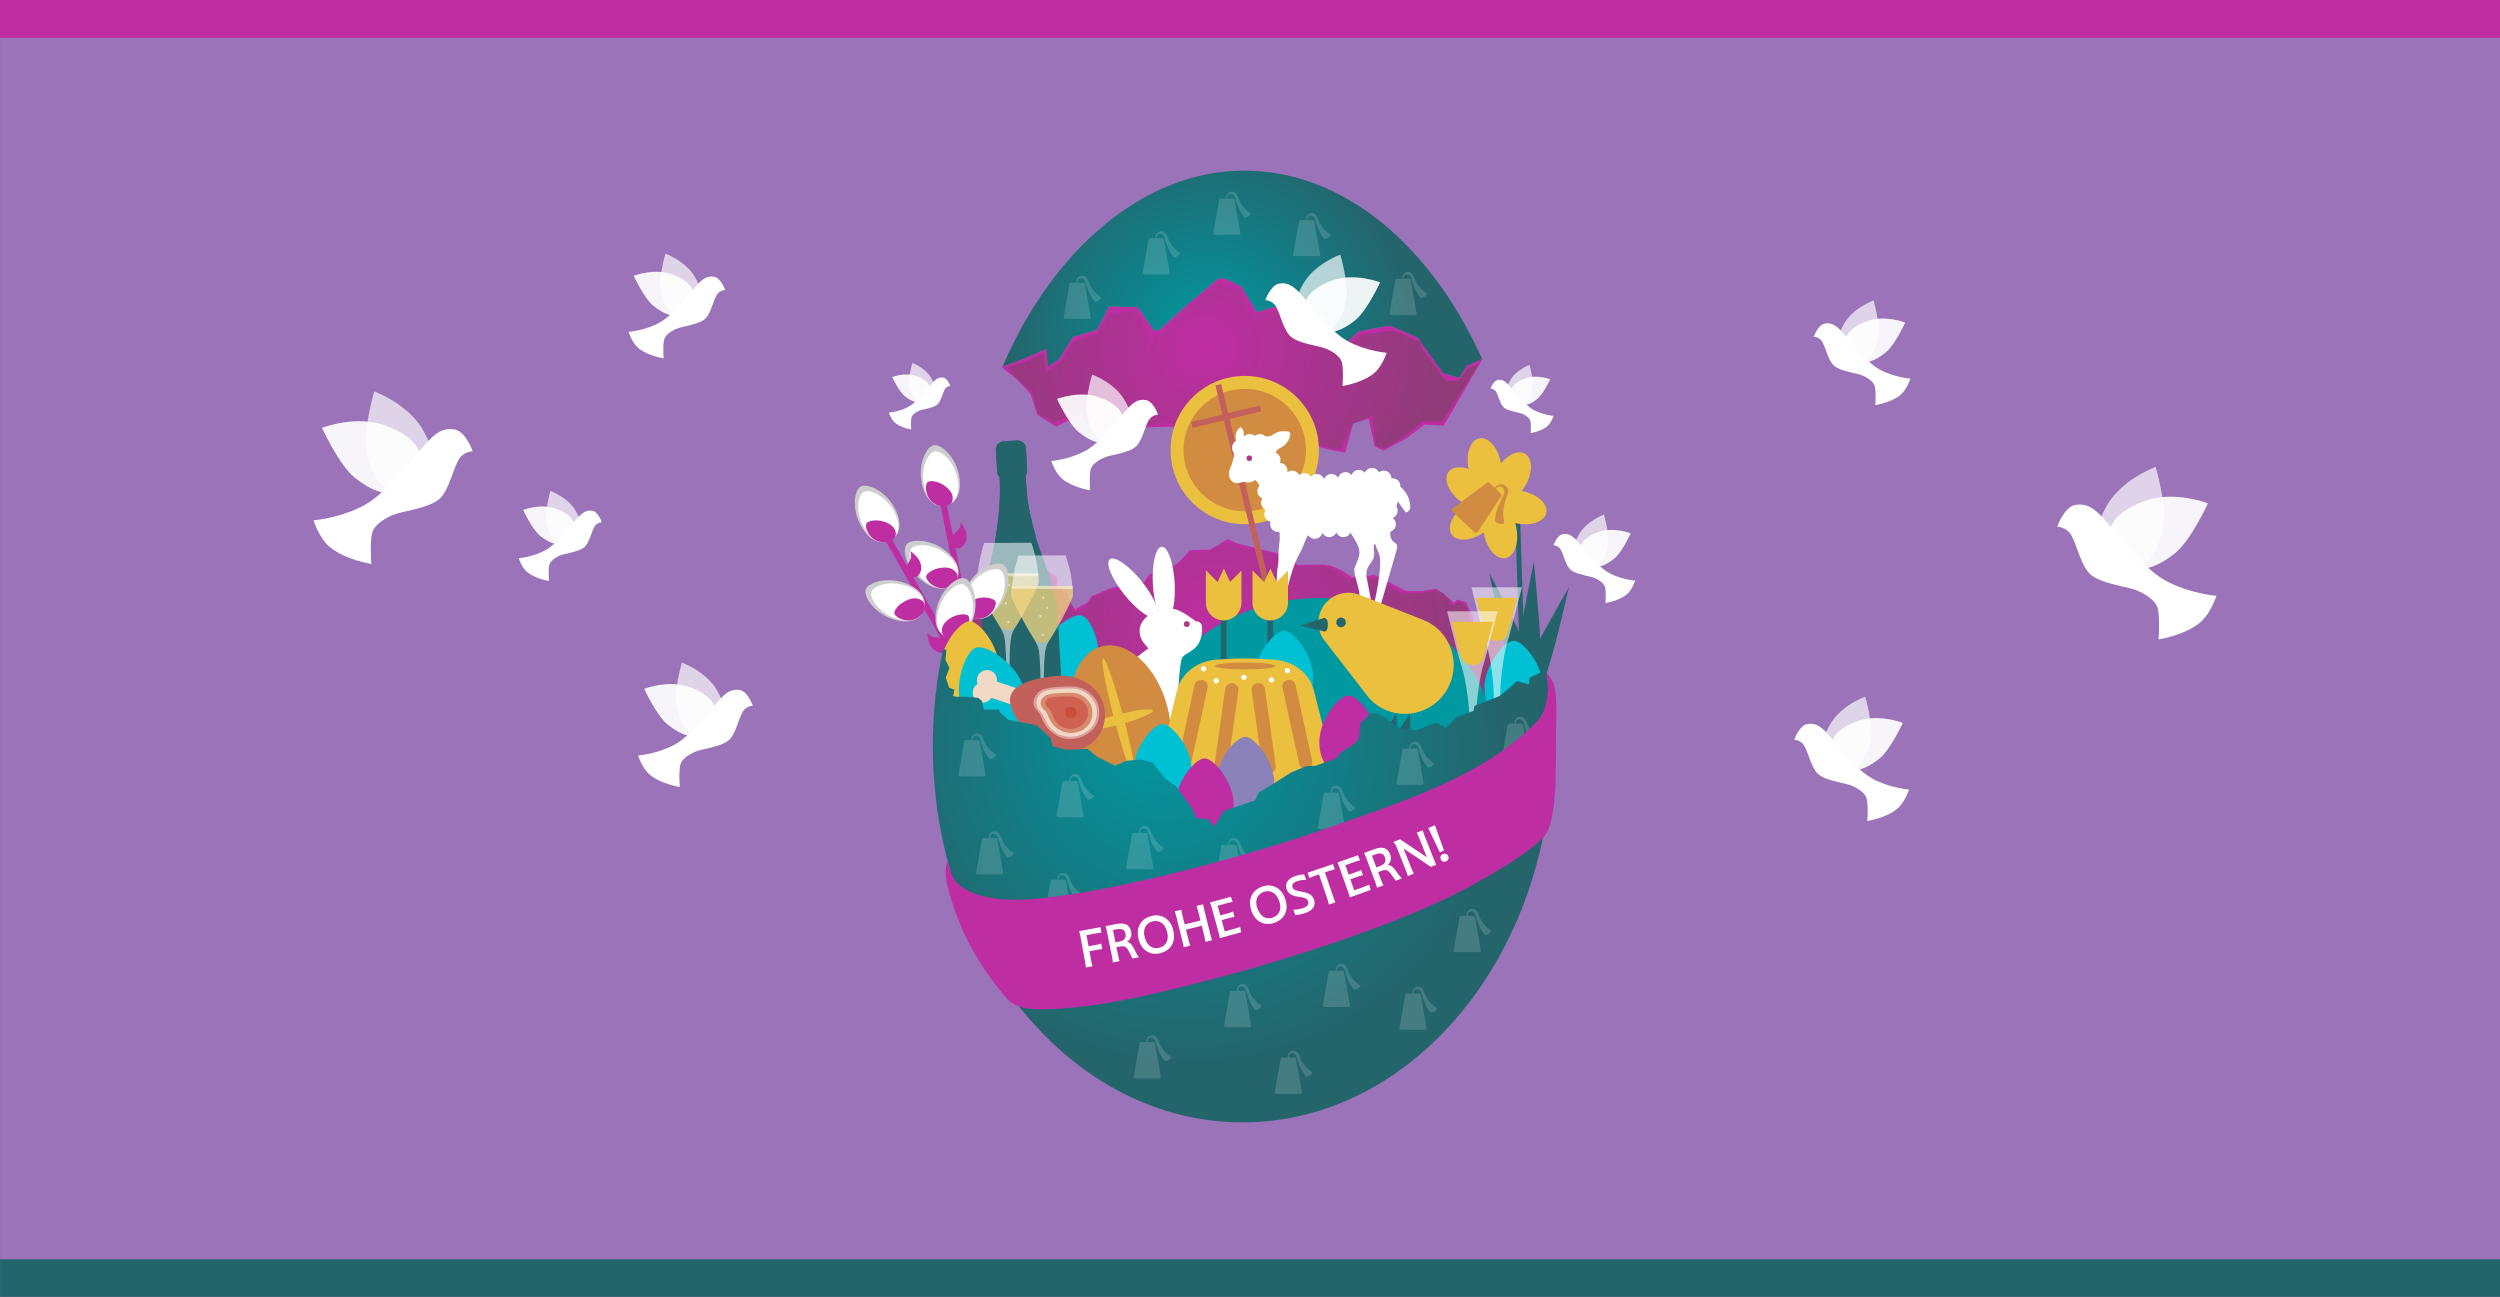 <?xml version="1.0" encoding="UTF-8"?>
<svg xmlns="http://www.w3.org/2000/svg" xmlns:xlink="http://www.w3.org/1999/xlink" viewBox="0 0 1762 914">
  <rect x="0" y="0" width="1762" height="914" fill="#333333" stroke="none"/>
  <defs>
    <style>.cls-1{opacity:.92;}.cls-1,.cls-2,.cls-3,.cls-4,.cls-5,.cls-6,.cls-7{fill:#fff;}.cls-8{fill:#0098a1;}.cls-3{opacity:.54;}.cls-9{fill:#f2d9c6;}.cls-10{fill:#ce6152;}.cls-11,.cls-4{opacity:.5;}.cls-11,.cls-12{fill:#eac03e;}.cls-13{fill:url(#radial-gradient-4);}.cls-14{fill:#24656c;}.cls-15{fill:#d28c41;}.cls-16{fill:url(#radial-gradient);}.cls-17{fill:#d9896d;}.cls-18{fill:#dfa09a;}.cls-19{fill:#ca4e3b;}.cls-20{fill:#8b82b9;}.cls-5{opacity:.71;}.cls-6{opacity:.68;}.cls-21{fill:url(#radial-gradient-2);}.cls-22{fill:url(#radial-gradient-3);}.cls-7{opacity:.15;}.cls-23{fill:#b33786;}.cls-24{fill:#be2da2;}.cls-25{fill:#c2615c;}.cls-26{fill:#9b73b9;}.cls-27{fill:#cecece;}.cls-28{fill:#00c1d4;}</style>
    <radialGradient id="radial-gradient" cx="859.02" cy="443.79" fx="859.02" fy="443.79" r="185.46" gradientUnits="userSpaceOnUse">
      <stop offset="0" stop-color="#be2da2"></stop>
      <stop offset="1" stop-color="#903c79"></stop>
    </radialGradient>
    <radialGradient id="radial-gradient-2" cx="849.89" cy="244.4" fx="849.89" fy="244.4" r="166.2" gradientUnits="userSpaceOnUse">
      <stop offset="0" stop-color="#be2da2"></stop>
      <stop offset="1" stop-color="#903c79"></stop>
    </radialGradient>
    <radialGradient id="radial-gradient-3" cx="843.09" cy="532.12" fx="814.51" fy="510.94" r="252.83" gradientUnits="userSpaceOnUse">
      <stop offset="0" stop-color="#0098a1"></stop>
      <stop offset=".87" stop-color="#24656c"></stop>
    </radialGradient>
    <radialGradient id="radial-gradient-4" cx="853.55" cy="239.05" fx="853.55" fy="239.05" r="162.25" gradientTransform="translate(29.73 568.75) rotate(-37.68) scale(1 1.01)" gradientUnits="userSpaceOnUse">
      <stop offset="0" stop-color="#0098a1"></stop>
      <stop offset=".87" stop-color="#24656c"></stop>
    </radialGradient>
  </defs>
  <g id="Layer_6">
    <rect class="cls-26" x="423.96" y="-423.92" width="914.15" height="1762.05" transform="translate(423.94 1338.13) rotate(-90)"></rect>
  </g>
  <g id="Layer_2">
    <rect class="cls-24" x=".01" y=".01" width="1762.05" height="26.61"></rect>
    <rect class="cls-14" x=".06" y="887.54" width="1762.14" height="26.61"></rect>
    <g>
      <g>
        <path class="cls-24" d="m851.68,577.53l-8.56-.89-3.16-7.16-11.13-15.37-7.62-5.34-9.08-11.3-7.71-2.24-10.75,1.05-7.72,3.37-13.17-6.5-6.13-5.28-11.24.52h-4.15l-9.1-2.34-1.83-5.97-9.53-8.82-7.62-1.58-12.61-2.36-5.9-5.43-.35-1.78h-10.91l-1.31-6.05-2.73-2.22c-2.04-.21-8.41-.82-10.88-.82-.38,0-.51,0-.51,0-.58.1-1.24.15-1.92.15-1.12,0-1.97-.14-2.07-.16l-2.18-.37.88-4.56-3.75-1.36-2.36-7.21,2.63-6.79-2.9-5.69.4-3.21.23-3.48.73-5.46.48-5.43,1.15-7.74,2.63-5.37,3.39-5-1.12-4.86,7.42-8.32,7.85-.77,7.98,3.56,6.75-.95,4.28-3.98v-6.75l13.58-5.36,8.34-5.39,14.87,10.54v5.77l6.56,4.1,3.04,8.83,3.15,3.77,1.42-1.1,6.99-3.79,2.99-4.43,14.3-6,10.08-1.92,12.65-2.12,3.94-5.75,13.23-3.51,6.45-4.04,5.57-5.57,2.73-3.53,14.68-.39,12.19-7.48,6.33,3.05,19.12,4.67,12.68,3.08,8.65,4.68,2.17,2.73,18.48-.19,5.17.82,7.35,3,7.94,5.17,12.64-1.24,2.35-.49,6.19,2.56,16.06,8.67,11.34.18,10.53-1.61,4.78,3.37,7.96,6.49,2.13-2.34,6.23,2.05,5.07,11.14-.92,4.28,7.58,4.62,2.39-2.01,7.23.44,13.43,3h6.24l4.97,5.04,3.19,1.37,2.47,1.39-.14,3.1.31,5.3-1.32,4.34,2.31,7.21-8.09,3.95-.57,4.63-8.45-2.33-5.2,4.88-6.88,5.63-10.15,4.08-7.63,2.96-.55,3.42-12.22,4.5-7.37,7.63-6.63-3.73-7.22,2.49-7.07,3.04-12.06-1.87-8.56-6.19-6.14-3.71-5.07-.87-7.43,7.43-1.09,10.62-3.38,4.2-7.31,4.35-3.45,2.8-1.85,2.87-14.68,5.17-6.51.28-10.96,4.58-13.03,8.42-9.32,5.35-2.84,5.87-22.01,7.39-6.65,11-4.1-5.08Z"></path>
        <path class="cls-16" d="m851.68,573.51l-8.56-.87-3.16-7-9.85-16.4-5.15-5.74-9.5-13.26-9.33-.33-12.45,3.27-7.72,3.31-13.17-6.36-8.8-7.21-10.69.4-3.84,1.71-7.28-1.84-.86-6.1-9.6-11.2-9.2-.23-12.61-2.32-2.58-3.36-2.99-2.16h-8.03l-1.58-5.93-4.95-3.83c-2.04-.2-8.8.86-11.26.86-.38,0-.51.02-.51.02-.58.1.55-.86-.13-.86-1.12,0-1.1-.78-1.19-.79l-1.38-1.39-2.58-1.79.6-2.82.4-5.67.99-9.7-3.68-1.5-.08-4.05-1.64-3.14v-5.18l1.65-9.31-.2-3.56,2.38-4.55,3.96-4.75-.2-4.55,5.74-8.51,5.74.2,7.92,3.76,7.92-1.78,4.3-4.91,1.64-5.98,12.49-4.95,7.7-5.54,12.27,9.7,1.39,6.14,6.53,4.55,4.37,7.09.78,4.98,2.91,1.03,6.99-3.71,4.55-6.03,12.87-5.55,8.71-.59,11.28-1.58,8.51-7.13,11.19-3.72,6.45-3.95,6.13-4.01,4.16-5.55,12.47-.2,11.68-6.34,7.72,2.38,18.81,3.96,11.28,2.18,8.52,4.75,5.15,3.36,16.03-.59,5.35.79,5.74,2.77,8.51,5.74,12.47-.2,4.35-.39,3.96-.04,15.64,10.33,13.46.4,11.09-2.18,5.34,1.81,7.13,9.09,3.76-3.17,5.15,3.17,3.17,8.12v5.15l7.91,5.83,5.35-2.06,6.93-.79,11.48,3.76,6.34.4,6.21,4.6.24,2.32,1.08-.38.76,2.27v4.73l-1.12,4.05-2.81,5.58-1.69,3.87-4.25.88-6.14,1.66-2.67,6.04-6.88,5.5-9.85,1.45-9.14,2.03-5.18,7.65-6.38,3.52-7.37,7.46-10.55-4.68-6.53,2.92-3.84,3.52-12.06-1.83-8.56-6.06-6.14-3.63-5.19-1.91-12.9,7.23-1.78,11.29-2.97,3.96-1.43,4.61-3.45,2.73-1.85,2.82-7.81,1.05-16.4.08-13.08,7.87-11.71,8.55-5.5,5.71-2.84,5.75-22.05,6.16-8.29,6.53-2.42.32Z"></path>
      </g>
      <ellipse class="cls-8" cx="930.93" cy="515.74" rx="120" ry="94.28"></ellipse>
      <g>
        <polygon class="cls-24" points="863.47 299.25 854.2 296.2 845.71 304.66 825 300.65 799.76 301.52 794.57 309.42 782.53 316.01 761.82 292.27 744.41 300.65 731.19 292.44 726.2 277.42 717.29 267.96 705.91 258.7 721.53 252.93 737.2 245.89 738.59 258.37 746.3 253.31 756.12 237.59 773.33 232.31 781.72 215.98 801.97 216.53 813.66 233.41 817.95 231.75 833.6 217.49 858.74 196.22 862.91 196.22 875 202.02 886 219.96 897.39 216.44 905.82 217.85 915.23 212.61 934.88 231.81 943.32 246.62 957.66 233.54 979.6 229.45 999.56 238.17 1003.74 244.46 1017.22 263.12 1028.53 266.3 1033.77 257.87 1044.66 252.87 1044.81 253.17 1017.55 299.96 1004.18 299.25 991.12 309.02 975.02 317.62 968.94 314.62 964.6 295.06 953.79 298.41 948.06 319.16 935.7 316.54 925.43 314.09 911.86 318.64 876.85 321.49 863.47 299.25"></polygon>
        <polygon class="cls-21" points="709.84 258.86 721.5 255.36 735.45 249.08 736.89 262.11 747.96 254.87 756.49 241.18 773.4 234.7 780.92 222.41 800.89 218.67 811.4 239.04 819.17 233.64 835.17 217.26 859.6 198.4 862.29 201.82 873.55 203.71 881.69 223.01 897.61 218.67 906.28 220.12 913.76 218.85 933.22 233.15 942.84 250.05 958.73 235.57 982.42 233.02 1001.18 241.22 1002.03 245.7 1018.9 268.54 1028.01 268.38 1034.88 259.46 1042.26 256.27 1042.26 256.27 1016.51 296.85 1002.84 297.01 988.79 308.53 975.53 315.86 969.79 314.25 967.02 293.09 952.94 298.8 945.04 316.65 938.04 316.18 923.65 311.11 910.61 318.11 877.93 319.82 864.41 298.32 852.38 294.68 844.89 303.24 822.49 298.24 798.97 300.73 794.64 309.42 782.3 313.09 762.4 290.59 742.9 297.64 731.6 291.56 727.26 275.67 719.57 269.84 709.84 258.86"></polygon>
      </g>
      <path class="cls-28" d="m773.04,471.08c-4.41,15.02-15.58,20.33-26.5,17.13-10.92-3.2-17.45-13.71-13.04-28.73,4.41-15.02,22.48-27.57,29-25.66,6.72,1.97,14.94,22.24,10.54,37.26Z"></path>
      <g>
        <path class="cls-14" d="m748.24,482.7c-.62-10.96-2.33-40.51-2.92-51.47-.82-15.18-10.27-36.74-14.17-49.17-3.9-12.43-6.86-26.32-7.42-33.96-.37-5.09-.77-9.6-.94-12.95.76-1.05,1.19-2.35,1.11-3.75l-.88-15.42c-.18-3.19-2.92-5.64-6.11-5.45l-9.58.54c-3.19.18-5.64,2.92-5.45,6.11l.88,15.42c.08,1.48.72,2.8,1.7,3.77.29,4.74,1.25,20.37-3.33,45.8-1.54,8.57-10.34,40.02-9.33,51.65.84,9.65.95,17.15,1.57,27.57.59,9.81,1.53,27.57,1.87,33.57.24,4.19-.09,9.31,2.84,11.05,3.11,1.86,5.5,2.38,10.16,2.74,3.06.23,8,.09,14.34-.24,7.26-.39,18.95-1.3,22.11-3.13,1.75-1.01,3.66-2.84,3.96-5.18.46-3.56.23-6.56-.39-17.52Z"></path>
        <path class="cls-14" d="m704.51,336.27c.28,4.63,1.19,19.7-3.04,44.12l28.67-2.01c-3.36-11.44-5.83-23.47-6.34-30.38-.37-5.09-.77-9.6-.94-12.95.76-1.05,1.19-2.35,1.11-3.75l-.88-15.42c-.18-3.19-2.92-5.64-6.11-5.45l-9.58.54c-3.19.18-5.64,2.92-5.45,6.11l.88,15.42c.08,1.48.72,2.8,1.7,3.77Z"></path>
      </g>
      <g>
        <path class="cls-3" d="m726.87,382.52s2.54,7.35,3.63,13.34c1.09,5.99,1.84,13.03,1.36,15.33-.62,3.01-6.8,15.06-11.43,22.95-4.45,7.6-6.44,9.98-7.26,12.97-.82,2.99-1.33,7.25-1.54,14.79-.21,7.25-.36,31.94-.27,36.38s.48,11.44,2.27,13.43c1.55,1.72,2.54,2.45,2.54,2.45,0,0-3.45.82-5.63,1s-5.9-1.81-5.9-1.81c0,0,2-1.45,2.9-3.27.85-1.71,1.47-8.25,1.65-11.79.14-2.81.07-31.76-.2-36.3-.27-4.54-.4-11.76-1.64-15.03-1.25-3.31-5.04-9.11-7.35-13.1-2.23-3.86-10.89-19.87-11.34-23.14-.45-3.27,1.18-12.43,1.91-16.33.73-3.9,2.99-11.7,2.99-11.7l33.3-.18Z"></path>
        <path class="cls-11" d="m689.02,404.06c-.34,2.73-.54,5.26-.34,6.67.45,3.27,9.11,19.28,11.34,23.14,2.3,3.99,3.26,5.48,4.4,7.17,2.64,3.89,7.99,3.96,10.7,1.18,1.48-1.51,2.85-3.82,5.31-8.08,4.58-7.92,10.81-19.94,11.43-22.95.26-1.27.15-3.96-.18-7.13h-42.66Z"></path>
        <circle class="cls-4" cx="711.12" cy="412.36" r=".8"></circle>
        <circle class="cls-4" cx="713.88" cy="419.55" r=".8"></circle>
        <circle class="cls-4" cx="709.01" cy="425.12" r=".8"></circle>
        <circle class="cls-4" cx="710.71" cy="438.53" r=".8"></circle>
        <polygon class="cls-4" points="731.89 406.21 688.81 406.04 689.04 404.05 731.69 404.05 731.89 406.21"></polygon>
      </g>
      <g>
        <path class="cls-3" d="m751.05,391.41s2.54,7.35,3.63,13.34c1.09,5.99,1.84,13.03,1.36,15.33-.62,3.01-6.8,15.06-11.43,22.95-4.45,7.6-6.44,9.98-7.26,12.97-.82,2.99-1.33,7.25-1.54,14.79-.21,7.25-.36,31.94-.27,36.38.09,4.45.48,11.44,2.27,13.43,1.55,1.72,2.54,2.45,2.54,2.45,0,0-3.45.82-5.63,1-2.18.18-5.9-1.81-5.9-1.81,0,0,2-1.45,2.9-3.27.85-1.71,1.47-8.25,1.65-11.79.14-2.81.07-31.76-.2-36.3-.27-4.54-.4-11.76-1.64-15.03-1.25-3.31-5.04-9.11-7.35-13.1-2.23-3.86-10.89-19.87-11.34-23.14-.45-3.27,1.18-12.43,1.91-16.33.73-3.9,2.99-11.7,2.99-11.7l33.3-.18Z"></path>
        <path class="cls-11" d="m713.2,412.95c-.34,2.73-.54,5.26-.34,6.67.45,3.27,9.11,19.28,11.34,23.14,2.3,3.99,3.26,5.48,4.4,7.17,2.64,3.89,7.99,3.96,10.7,1.18,1.48-1.51,2.85-3.82,5.31-8.08,4.58-7.92,10.81-19.94,11.43-22.95.26-1.27.15-3.96-.18-7.13h-42.66Z"></path>
        <circle class="cls-4" cx="735.34" cy="421.32" r=".8"></circle>
        <circle class="cls-4" cx="738.1" cy="428.51" r=".8"></circle>
        <circle class="cls-4" cx="733.23" cy="434.09" r=".8"></circle>
        <circle class="cls-4" cx="734.92" cy="447.49" r=".8"></circle>
        <polygon class="cls-4" points="756.06 415.11 712.98 414.94 713.21 412.95 755.86 412.95 756.06 415.11"></polygon>
      </g>
      <g>
        <circle class="cls-12" cx="877.29" cy="317.22" r="52.28"></circle>
        <circle class="cls-15" cx="877.29" cy="317.22" r="43.15"></circle>
      </g>
      <g>
        <rect class="cls-25" x="874.38" y="268.96" width="4.15" height="151.73" transform="translate(-56.45 215.33) rotate(-13.57)"></rect>
        <rect class="cls-25" x="862.13" y="268.69" width="4.23" height="49.86" transform="translate(781.66 1202.64) rotate(-103.57)"></rect>
      </g>
      <g>
        <circle class="cls-2" cx="901.95" cy="331.7" r="5.43"></circle>
        <g>
          <path class="cls-2" d="m901.12,388.77c.21-3.31.81-6.61.84-9.92.02-1.99-.03-4.77-1.24-5.87-6.91-6.21-9.26-14.33-10.73-22.99-.44-2.59-1.24-5.15-2.18-7.61-.29-.77-2.63-4.38-3.33-3.93-4.62,3.04-6.53.38-10.09,1.63-6.41,2.24-10.2-4.29-7.14-10.45,1.16-2.33,2.94-8.59,2.23-10.48-3.31-5.82,1.76-8.52,1.76-8.52-1.73-6.9,3.19-9.63,3.19-9.63,0,0,3.09,2.54,2.08,5.67-.27.84,1.65,1.11,2.46.95,5.62-1.11,9.02.18,13.52.04,1.52-.05,3.31-.34,4.48-1.19,2.98-2.17,6.17-2.75,9.72-2.53,2.48.16,3.01,1.4,2.46,3.51-1.02,3.9-3.55,6.74-7.03,8.41-3.04,1.46-3.51,3.54-2.35,6.16,1.12,2.51,2.7,4.8,4.06,7.2,2.27,3.99,5.85,5.25,10.24,5.56,5.29.38,10.61.96,15.79,2.09,7.87,1.72,15.27.41,22.86-1.7,5-1.39,10.36-1.85,15.59-2.03,6.2-.21,10.39,4.56,15.25,7.46,5.87,3.5,9.71,8.66,10.37,15.75.24,2.55-.71,4.2-3.19,4.81-1.81-2.54-3.51-4.92-5.49-7.72-1.34,4.34-2.64,7.96-3.56,11.68-.82,3.32-1.38,6.72-1.76,10.11-.32,2.87.39,5.53,3.07,7.23,1.73,1.1,2.02,2.46,1.52,4.53-.5,2.05-10.72,36.65-11.21,38.7-3.76,3.38-5.34,1.17-4.43-2.15.77-2.89,4.67-21.11,3.72-30.31-.33-3.2-2.51-6.47-3.27-9.63-.34.08-.68.15-1.01.23,0,1.42-.22,2.89.04,4.26.63,3.26-.05,5.9-2.19,8.59-2.07,2.62-3.52,5.59-3.1,9.43,0,.04,3.08,16.18,3.08,16.21-3.32-.83-3.8-1.31-8.19-2.37.97-3.49-4.46-16.3-3.34-19.42,1.73-4.85,4.86-9.55,2.85-14.88-1.38-3.67-3.61-7.07-5.79-10.36-.57-.86-2.41-1.35-3.61-1.26-7.92.58-15.83,1.3-23.72,2.16-1.11.12-2.6,1.04-3.08,2.01-2,4.07-3.22,8.57-5.57,12.4-3.93,6.4-9.5,25.6-9.52,32.76-4.48.77-3.28.22-7.65,1.16.95-2.26,1.24-21.71,1.98-24.66.88-3.5.38-7.38.62-11.09Z"></path>
          <g>
            <circle class="cls-2" cx="880.81" cy="311.34" r="5.43"></circle>
            <circle class="cls-2" cx="888.05" cy="311.34" r="5.43"></circle>
            <circle class="cls-2" cx="897.06" cy="324.2" r="5.43"></circle>
            <circle class="cls-2" cx="910.74" cy="337.13" r="5.43"></circle>
            <circle class="cls-2" cx="919.27" cy="338.81" r="5.43"></circle>
            <circle class="cls-2" cx="928.06" cy="339.52" r="5.43"></circle>
            <circle class="cls-2" cx="938.4" cy="339.52" r="5.43"></circle>
            <circle class="cls-2" cx="948.35" cy="338.17" r="5.43"></circle>
            <circle class="cls-2" cx="957.69" cy="336.61" r="5.43"></circle>
            <circle class="cls-2" cx="966.97" cy="335.23" r="5.43"></circle>
            <circle class="cls-2" cx="975.24" cy="337.13" r="5.43"></circle>
            <circle class="cls-2" cx="891.63" cy="346.09" r="5.43"></circle>
            <circle class="cls-2" cx="894.24" cy="354.32" r="5.43"></circle>
            <circle class="cls-2" cx="896.52" cy="362.34" r="5.43"></circle>
            <circle class="cls-2" cx="900.65" cy="369.45" r="5.43"></circle>
            <circle class="cls-2" cx="926.64" cy="374.36" r="5.43"></circle>
            <circle class="cls-2" cx="936.85" cy="373.13" r="5.43"></circle>
            <circle class="cls-2" cx="946.83" cy="373.13" r="5.43"></circle>
            <circle class="cls-2" cx="978.46" cy="369.52" r="5.36"></circle>
            <circle class="cls-2" cx="979.71" cy="359.96" r="5.36"></circle>
            <circle class="cls-2" cx="981.6" cy="342.49" r="5.36"></circle>
          </g>
        </g>
        <circle class="cls-23" cx="880.5" cy="322.95" r="1.99"></circle>
      </g>
      <g>
        <rect class="cls-14" x="893.28" y="435.38" width="3.98" height="36.61"></rect>
        <path class="cls-12" d="m899.84,410.15l-4.5-9.46-4.34,9.6-8.27-8.37v22.75h0s0,.04,0,.07c0,6.92,5.61,12.53,12.53,12.53s12.47-5.55,12.52-12.42h0v-22.75l-7.96,8.05Z"></path>
      </g>
      <path class="cls-28" d="m925.49,477.31c0,15.65-9.22,23.9-20.6,23.9s-20.6-8.24-20.6-23.9,13.81-32.79,20.6-32.79,20.6,17.13,20.6,32.79Z"></path>
      <g>
        <rect class="cls-14" x="860.46" y="435.38" width="3.98" height="36.61"></rect>
        <path class="cls-12" d="m867.02,410.15l-4.5-9.46-4.34,9.6-8.27-8.37v22.75h0s0,.04,0,.07c0,6.92,5.61,12.53,12.53,12.53s12.47-5.55,12.52-12.42h0v-22.75l-7.96,8.05Z"></path>
      </g>
      <g>
        <g>
          <ellipse class="cls-2" cx="798.62" cy="414.5" rx="7.7" ry="26.09" transform="translate(-83.01 594.33) rotate(-38.96)"></ellipse>
          <ellipse class="cls-2" cx="820.21" cy="411.44" rx="7.7" ry="26.09" transform="translate(-20.97 44.78) rotate(-3.09)"></ellipse>
          <path class="cls-2" d="m842.84,437.93s-10.51-8.23-15.36-8.66c-6.96-.62-16.07,1.7-20.8,6.96-4.73,5.27-3.41,9.79-3.04,11.96.62,3.66,5.8,8.75,5.8,8.75,0,0-18.48,12.59-24.37,24.73-5.89,12.14-2.5,26.43-2.5,26.43,0,0-3.12-5.18-7.68-3.12-4.55,2.05,4.37,14.91,4.37,14.91l66.78.36s.54-4.46-2.59-7.5c-2.6-2.53-11.25-10-12.59-13.3s.27-33.57,2.59-36.34c2.21-2.63,8.03-4.34,11.07-9.11,2.67-4.18,3.3-10.98,2.32-13.66-.98-2.68-4.02-2.41-4.02-2.41Z"></path>
        </g>
        <circle class="cls-23" cx="836.45" cy="439.85" r="2.1"></circle>
      </g>
      <g>
        <rect class="cls-24" x="588.93" y="432.43" width="183.82" height="4.38" transform="translate(973.61 -318.2) rotate(78.7)"></rect>
        <path class="cls-27" d="m683.71,434.31c6.21,4.04,14.55,2.24,21.77-8.86,7.22-11.09,6.28-24.51,1.82-27.41-4.29-2.79-17.1,1.67-24.32,12.77-7.22,11.09-5.49,19.45.72,23.49Z"></path>
        <path class="cls-2" d="m683.86,434.4c5.59,3.64,13.09,2.01,19.58-7.96,6.49-9.98,5.65-22.04,1.64-24.65-3.86-2.51-15.38,1.51-21.87,11.48-6.49,9.98-4.94,17.49.65,21.13Z"></path>
        <path class="cls-24" d="m701.77,424.33c-.36-2.16-5.46-3.31-8.68-3.19-5.05.18-9.86,2.25-11.56,5.32-1.71,3.07-1.43,5.08.8,7.35s6.38,2.97,10.31,1.95c5.66-1.46,9.73-7.82,9.13-11.42Z"></path>
        <path class="cls-8" d="m673.04,439.97s1.14,2.78,3.12,4.15c2.42,1.67,8.75,2.22,8.69,7.51-.04,3.5-2.96,6.36-6.92,4.74-3.45-1.42-5.09-4.6-5.61-8.08-.47-3.15.71-8.32.71-8.32Z"></path>
        <path class="cls-24" d="m677.19,367.93s-.05,3.01-1.4,5c-1.65,2.43-7.35,5.25-5.37,10.15,1.31,3.24,5.07,4.85,8.16,1.9,2.7-2.57,3.07-6.13,2.29-9.57-.71-3.11-3.69-7.49-3.69-7.49Z"></path>
        <path class="cls-27" d="m673.09,410.24c-4.53,5.87-12.99,6.93-23.48-1.16-10.48-8.08-14.03-21.05-10.78-25.26,3.13-4.06,16.69-4.07,27.17,4.01,10.48,8.08,11.61,16.54,7.09,22.41Z"></path>
        <path class="cls-2" d="m672.98,410.37c-4.07,5.28-11.69,6.23-21.11-1.04-9.43-7.27-12.62-18.93-9.7-22.72,2.81-3.65,15.01-3.66,24.44,3.61,9.43,7.27,10.44,14.88,6.37,20.16Z"></path>
        <path class="cls-24" d="m652.75,406.8c-.37-2.16,3.55-4.84,7.14-5.88,5.3-1.54,10.04-1.14,12.67,1.2,2.63,2.34,3.03,4.32,1.67,7.2-1.36,2.87-5.04,4.91-9.09,5.25-5.82.49-11.77-4.16-12.39-7.76Z"></path>
        <path class="cls-27" d="m666.43,356.28c-7.27,1.42-14.33-3.37-16.87-16.36-2.54-12.99,3.35-25.08,8.57-26.1,5.03-.98,15.23,7.95,17.77,20.94,2.54,12.99-2.19,20.09-9.47,21.51Z"></path>
        <path class="cls-2" d="m666.26,356.3c-6.54,1.28-12.89-3.03-15.18-14.72-2.29-11.68,3.01-22.55,7.71-23.47,4.52-.88,13.7,7.15,15.98,18.84,2.29,11.68-1.97,18.07-8.51,19.35Z"></path>
        <path class="cls-24" d="m653.41,340.27c1.14-1.87,5.62-1.34,9.24.29,4.14,1.86,8.3,5.77,8.73,9.26.43,3.49-.58,5.25-3.49,6.51-2.92,1.26-7.03.36-10.29-2.05-4.7-3.47-6.09-10.89-4.19-14.01Z"></path>
      </g>
      <g>
        <ellipse class="cls-15" cx="789.81" cy="506.56" rx="34.01" ry="52.64" transform="translate(-103.43 219.29) rotate(-14.85)"></ellipse>
        <ellipse class="cls-12" cx="788.63" cy="506.44" rx="3.3" ry="44.02" transform="translate(-103.44 218.99) rotate(-14.85)"></ellipse>
        <ellipse class="cls-12" cx="787.57" cy="507.4" rx="25.76" ry="3.54" transform="translate(-103.72 218.75) rotate(-14.85)"></ellipse>
      </g>
      <g>
        <path class="cls-12" d="m897.02,464.82s-10.89-.76-19.44-.76-19.01.76-19.01.76c-14.08.54-26.06,9.26-29.16,22.32l-12.74,53.57c-1.18,4.95,2.56,9.33,7.78,10.14,14.97,2.33,30.85,3.02,54.23,3.02,20.88,0,38.37-.86,53.22-2.99,5.28-.76,9-5.27,7.75-10.24l-13.56-53.85c-3.24-12.88-15.09-21.31-29.07-21.96Z"></path>
        <ellipse class="cls-15" cx="877.6" cy="469.38" rx="21.26" ry="2.43"></ellipse>
        <path class="cls-15" d="m895.12,544.94h0c-2.57.33-4.94-1.4-5.29-3.87l-7.67-54.55c-.35-2.47,1.46-4.74,4.03-5.08h0c2.57-.33,4.94,1.4,5.29,3.87l7.67,54.55c.35,2.47-1.46,4.74-4.03,5.08Z"></path>
        <path class="cls-15" d="m921.22,541.9h0c-2.54.51-5.04-1.05-5.57-3.49l-11.76-53.87c-.53-2.44,1.1-4.83,3.64-5.34h0c2.54-.51,5.04,1.05,5.57,3.49l11.76,53.87c.53,2.44-1.1,4.83-3.64,5.34Z"></path>
        <path class="cls-15" d="m859.9,545.05h0c2.57.33,4.94-1.4,5.29-3.87l7.67-54.55c.35-2.47-1.46-4.74-4.03-5.08h0c-2.57-.33-4.94,1.4-5.29,3.87l-7.67,54.55c-.35,2.47,1.46,4.74,4.03,5.08Z"></path>
        <path class="cls-15" d="m833.81,542.01h0c2.54.51,5.04-1.05,5.57-3.49l11.76-53.87c.53-2.44-1.1-4.83-3.64-5.34h0c-2.54-.51-5.04,1.05-5.57,3.49l-11.76,53.87c-.53,2.44,1.1,4.83,3.64,5.34Z"></path>
        <ellipse class="cls-2" cx="907.41" cy="472.68" rx="1.87" ry="1.8"></ellipse>
        <ellipse class="cls-2" cx="876.67" cy="477.37" rx="1.87" ry="1.8"></ellipse>
        <ellipse class="cls-2" cx="848.34" cy="471.33" rx="1.87" ry="1.8"></ellipse>
        <ellipse class="cls-2" cx="857.21" cy="479.83" rx="1.87" ry="1.8"></ellipse>
        <ellipse class="cls-2" cx="896.15" cy="479.19" rx="1.87" ry="1.8"></ellipse>
      </g>
      <g>
        <path class="cls-12" d="m1006.82,438.64s-4.58-2.13-5.63-2.49l-44.15-17.37-.04.05c-2.1-.7-4.33-1.09-6.66-1.09-11.67,0-21.13,9.46-21.13,21.13,0,4.12,1.2,7.96,3.24,11.21l32.63,42.2c6.28,6.69,15.19,10.87,25.09,10.87,19,0,34.41-15.4,34.41-34.41,0-12.96-7.17-24.24-17.75-30.1Z"></path>
        <path class="cls-14" d="m916.65,440.9s11.78-3.79,16.36-5.29c1.24-.41,2.89,1.12,2.89,4.33s-1.02,5.45-2.41,5.13c-5.12-1.17-16.84-4.17-16.84-4.17Z"></path>
        <circle class="cls-14" cx="945.16" cy="438.67" r="3.37"></circle>
        <polygon class="cls-14" points="993.77 502.95 994.09 514.82 985.75 514.98 993.77 502.95"></polygon>
        <polyline class="cls-14" points="976.28 514.78 984.3 502.75 984.62 514.62"></polyline>
      </g>
      <g>
        <rect class="cls-24" x="574.03" y="448.39" width="183.82" height="4.38" transform="translate(730.48 -350.88) rotate(60.52)"></rect>
        <path class="cls-27" d="m668.57,449.39c7.16,1.9,14.53-2.41,17.92-15.2,3.4-12.79-1.68-25.24-6.82-26.61-4.95-1.32-15.72,6.93-19.12,19.72-3.4,12.79.85,20.19,8.02,22.09Z"></path>
        <path class="cls-2" d="m668.74,449.42c6.44,1.71,13.06-2.17,16.12-13.68,3.06-11.51-1.51-22.7-6.13-23.93-4.45-1.18-14.14,6.23-17.2,17.73-3.06,11.51.77,18.16,7.21,19.87Z"></path>
        <path class="cls-24" d="m682.62,434.28c-1.02-1.94-6.22-1.44-9.24-.32-4.74,1.75-8.66,5.21-9.33,8.66-.66,3.45.23,5.28,3.05,6.73,2.83,1.45,6.99.83,10.41-1.36,4.92-3.15,6.8-10.46,5.11-13.7Z"></path>
        <path class="cls-24" d="m653.49,446.01s1.95,2.29,4.26,2.97c2.82.83,9.01-.62,10.6,4.43,1.05,3.33-.83,6.97-5.09,6.66-3.72-.27-6.27-2.78-7.85-5.93-1.43-2.85-1.92-8.13-1.92-8.13Z"></path>
        <path class="cls-24" d="m641.67,388.36s.89,2.87.23,5.19c-.81,2.83-5.34,7.28-1.93,11.32,2.25,2.67,6.33,3.03,8.35-.74,1.76-3.29,1.01-6.79-.81-9.81-1.64-2.73-5.84-5.97-5.84-5.97Z"></path>
        <path class="cls-27" d="m650.98,429.83c-2.47,6.99-10.18,10.63-22.66,6.22-12.48-4.41-19.9-15.62-18.13-20.64,1.71-4.83,14.59-9.08,27.07-4.67,12.48,4.41,16.19,12.09,13.72,19.08Z"></path>
        <path class="cls-2" d="m650.91,429.99c-2.22,6.29-9.16,9.56-20.39,5.6-11.22-3.97-17.9-14.05-16.3-18.56,1.54-4.35,13.12-8.16,24.35-4.2,11.22,3.97,14.56,10.88,12.34,17.16Z"></path>
        <path class="cls-24" d="m630.57,432.91c-1.03-1.94,1.86-5.71,4.95-7.81,4.55-3.11,9.19-4.22,12.41-2.82,3.22,1.4,4.23,3.16,3.83,6.32s-3.26,6.24-7,7.83c-5.38,2.28-12.48-.28-14.19-3.51Z"></path>
        <path class="cls-27" d="m627.81,380.64c-6.47,3.62-14.67,1.27-21.14-10.28-6.47-11.55-4.64-24.87,0-27.47,4.47-2.5,16.95,2.81,23.42,14.36,6.47,11.55,4.18,19.77-2.28,23.39Z"></path>
        <path class="cls-2" d="m627.66,380.72c-5.82,3.26-13.19,1.14-19.01-9.25-5.82-10.39-4.17-22.37,0-24.7,4.02-2.25,15.25,2.52,21.06,12.91,5.82,10.39,3.76,17.78-2.05,21.04Z"></path>
        <path class="cls-24" d="m610.45,369.49c.5-2.13,4.92-3.02,8.87-2.61,4.52.48,9.69,2.9,11.18,6.08,1.5,3.18,1.09,5.17-1.29,7.28-2.38,2.11-6.56,2.54-10.42,1.26-5.55-1.83-9.19-8.45-8.35-12.01Z"></path>
      </g>
      <g>
        <polygon class="cls-14" points="1072.59 508.81 1076.05 509.19 1071.44 367.13 1067.99 366.76 1072.59 508.81"></polygon>
        <g>
          <ellipse class="cls-12" cx="1046.33" cy="327.9" rx="11.57" ry="19.3" transform="translate(-43.86 210.4) rotate(-11.25)"></ellipse>
          <ellipse class="cls-12" cx="1065.09" cy="336.49" rx="19.3" ry="11.57" transform="translate(233.12 1081.78) rotate(-59.39)"></ellipse>
          <ellipse class="cls-12" cx="1070.91" cy="357.49" rx="11.57" ry="19.3" transform="translate(501.52 1332.4) rotate(-78.17)"></ellipse>
          <ellipse class="cls-12" cx="1057.37" cy="374.46" rx="11.57" ry="19.3" transform="translate(-52.73 213.45) rotate(-11.25)"></ellipse>
          <ellipse class="cls-12" cx="1036.37" cy="344.14" rx="11.57" ry="19.3" transform="translate(139.02 966.45) rotate(-53.11)"></ellipse>
          <ellipse class="cls-12" cx="1039.04" cy="365.77" rx="19.3" ry="11.57" transform="translate(-25.31 649.58) rotate(-34.32)"></ellipse>
          <path class="cls-15" d="m1060.09,367.76c.04.25.09.5.13.74.04.23-.1.45-.32.52-2.15.65-4.5.12-6.15-1.41-.1-.09-.16-.23-.15-.37,0,0,0,0,0-.01.09-1.19.22-2.37.42-3.55.44-2.6,1.19-5.18,2.18-7.57.89-2.15,1.96-4.16,3.05-6.39.62-1.28,1.25-2.64.98-3.96-.16-.79-.64-1.57-1.2-2.1-.7-.66-1.67-.94-2.61-.76-.46.09-.9.29-1.27.58-.32.25-.71.71-.95,1.04l3.66,3.46c.5.46.59,1.22.21,1.78-5.56,8.42-11.11,16.85-16.66,25.26-.48.71-1.48.82-2.1.23l-7.84-7.4-7.83-7.42c-.62-.59-.56-1.59.12-2.11,8.1-6.02,16.2-12.03,24.29-18.05.54-.41,1.3-.36,1.79.11l3.68,3.48c1.1-1.88,3.28-2.85,5.42-2.41,2.14.45,3.75,2.21,4,4.37.18,1.51-.46,3.06-1.04,4.56-.6,1.54-1.12,3.03-1.53,4.57-.54,2.03-.88,4.15-.92,6.27-.04,2.19.25,4.36.63,6.53"></path>
        </g>
        <path class="cls-14" d="m1084.92,491.44l-18.23,4.42s10.73-29.18,15.48-39.14c5.02-10.54,23.6-42.86,23.6-42.86,0,0-6.9,29.8-9.59,39.83-2.52,9.36-11.25,37.75-11.25,37.75Z"></path>
        <path class="cls-14" d="m1086.96,491.71l-18.3,5.15s.95-35.94,2.46-48.19c1.6-12.96,9.96-52.65,9.96-52.65,0,0,3.47,36.78,4.23,49.15.71,11.55,1.65,46.54,1.65,46.54Z"></path>
        <path class="cls-14" d="m1084.39,476.49l-10.98,15.21s-10.82-29.15-13.68-39.8c-3.04-11.27-9.94-47.91-9.94-47.91,0,0,14.13,27.13,18.61,36.5,4.18,8.75,15.99,35.99,15.99,35.99Z"></path>
      </g>
      <path class="cls-28" d="m839.95,543.16c0,15.65-9.22,23.9-20.6,23.9s-20.6-8.24-20.6-23.9,13.81-32.79,20.6-32.79,20.6,17.13,20.6,32.79Z"></path>
      <path class="cls-12" d="m704,470.63c0,15.65-9.22,23.9-20.6,23.9s-20.6-8.24-20.6-23.9,13.81-32.79,20.6-32.79,20.6,17.13,20.6,32.79Z"></path>
      <path class="cls-20" d="m898.12,552.1c0,15.65-9.22,23.9-20.6,23.9s-20.6-8.24-20.6-23.9,13.81-32.79,20.6-32.79,20.6,17.13,20.6,32.79Z"></path>
      <path class="cls-24" d="m869.58,567.3c0,15.65-9.22,23.9-20.6,23.9s-20.6-8.24-20.6-23.9,13.81-32.79,20.6-32.79,20.6,17.13,20.6,32.79Z"></path>
      <path class="cls-28" d="m721.28,483.88c5.58,16.59-1.26,28.61-13.32,32.66-12.06,4.05-24.77-1.4-30.35-17.98s2.95-39.66,10.15-42.08c7.43-2.5,27.94,10.82,33.51,27.4Z"></path>
      <path class="cls-24" d="m971.06,522.96c0,15.65-9.22,23.9-20.6,23.9s-20.6-8.24-20.6-23.9,13.81-32.79,20.6-32.79,20.6,17.13,20.6,32.79Z"></path>
      <path class="cls-28" d="m1087.49,484.39c0,15.65-9.22,23.9-20.6,23.9s-20.6-8.24-20.6-23.9,13.81-32.79,20.6-32.79,20.6,17.13,20.6,32.79Z"></path>
      <g>
        <ellipse class="cls-5" cx="1055.58" cy="503.4" rx="17.14" ry="4.35"></ellipse>
        <path class="cls-3" d="m1057.88,479.79c1.96-20.29,4.32-26.59,5.8-31.63,1.62-5.54,8.95-34.28,8.95-34.28l-35.55.09s6.82,27.71,8.7,34.02c1.08,3.62,4.52,12.36,6.39,31.55,1.18,12.02.43,20.21.43,20.21l5.12-.09s-.93-8.46.17-19.87Z"></path>
        <path class="cls-12" d="m1055.07,451.74c3.19-.07,6.34-1.31,7.59-5.12,1.67-5.08,6.65-25.31,6.65-25.31h-28.9s5.06,21,6.39,25.14c1.1,3.41,5.23,5.35,8.27,5.29Z"></path>
      </g>
      <g>
        <ellipse class="cls-5" cx="1038.45" cy="520.32" rx="17.14" ry="4.35"></ellipse>
        <path class="cls-3" d="m1040.75,496.7c1.96-20.29,4.32-26.59,5.8-31.63,1.62-5.54,8.95-34.28,8.95-34.28l-35.55.09s6.82,27.71,8.7,34.02c1.08,3.62,4.52,12.36,6.39,31.55,1.18,12.02.43,20.21.43,20.21l5.12-.09s-.93-8.46.17-19.87Z"></path>
        <path class="cls-12" d="m1037.93,468.65c3.19-.07,6.34-1.31,7.59-5.12,1.67-5.08,6.65-25.31,6.65-25.31h-28.9s5.06,21,6.39,25.14c1.1,3.41,5.23,5.35,8.27,5.29Z"></path>
      </g>
      <g>
        <g>
          <g>
            <rect class="cls-9" x="701.8" y="476.77" width="12.14" height="23.56" transform="translate(18.88 1003.38) rotate(-71.38)"></rect>
            <circle class="cls-9" cx="695.6" cy="479.34" r="7.09"></circle>
            <circle class="cls-9" cx="692.63" cy="488.2" r="7.09"></circle>
          </g>
          <path class="cls-25" d="m777.35,512.56c4.7-13.94-2.05-27.8-15.54-33.43-5.03-2.1-11.37-4.53-27.81-1.24-12.71,2.54-19.74,6.59-21.62,12.23-1.66,4.97.28,13.18,10.41,24.26,10.19,11.14,14.55,12.51,20.54,14.52,12.76,4.28,29.32-2.4,34.02-16.34Z"></path>
        </g>
        <g>
          <path class="cls-18" d="m728.88,497.62c1.08,2.74,3.79,4.39,5.22,7.98,1.35,3.4,3.62,8.71,10.62,12.82,6.36,3.73,15.79,3.39,23.34-2.34,7.55-5.73,8.22-16.13,4.62-22.34-3.98-6.86-10.97-9.48-15-9.8-4.02-.33-17.42.08-22.19,1.77s-8.32,7.58-6.61,11.91Z"></path>
          <path class="cls-9" d="m730.94,497.87c1.02,2.67,2.87,3.5,4.31,6.56,1.45,3.06,3.41,8.72,9.87,12.51,5.87,3.44,14.73,3.37,21.7-1.91,6.97-5.29,7.59-14.9,4.27-20.63-3.68-6.34-10.13-8.75-13.85-9.05-3.72-.3-16.09.08-20.5,1.63-4.33,1.53-7.55,6.35-5.81,10.89Z"></path>
          <path class="cls-17" d="m733.64,497.21c.74,2.35,3.14,3.16,4.38,5.79,1.25,2.64,2.78,7.99,8.35,11.26,5.06,2.97,12.42,3.58,18.42-.97,6-4.56,6.31-12.96,3.29-17.8-3.44-5.51-8.57-6.88-11.78-7.15-3.2-.26-13.25.06-17.11,1s-6.69,4.25-5.55,7.86Z"></path>
          <path class="cls-10" d="m736.73,495.47c-.21,2.48,2.85,3.52,4.35,6.61,1.04,2.13,2.11,7.13,6.62,9.79,4.09,2.41,10.05,2.91,14.91-.79,4.86-3.7,5.33-10.67,2.66-14.47-2.68-3.8-6.67-5.23-9.24-5.55-4.64-.59-12.57-.08-15.71.63-2.43.55-3.43,1.89-3.59,3.78Z"></path>
          <ellipse class="cls-19" cx="754.75" cy="502.12" rx="4.14" ry="3.93" transform="translate(-25.44 40.53) rotate(-3.02)"></ellipse>
        </g>
      </g>
      <path class="cls-22" d="m1084.91,457.88l.25,4.33-1.32,4.34,2.31,7.21-8.09,3.95-.57,4.63-8.45-2.33-5.2,4.88-6.88,5.63-10.15,4.08-7.63,2.96-.55,3.42-12.22,4.5-7.37,7.63-6.63-3.73-7.22,2.49-7.07,3.04-12.06-1.87-8.56-6.19-6.14-3.71-5.07-.87-7.43,7.43-1.09,10.62-3.38,4.2-7.31,4.35-3.45,2.8-1.85,2.87-14.68,5.17-6.51.28-10.96,4.58-13.03,8.42-9.32,5.35-2.84,5.87-22.01,7.39-6.65,11-4.1-5.08-8.56-.89-3.16-7.16-11.13-15.37-7.62-5.34-9.08-11.3-7.71-2.24-10.75,1.05-7.72,3.37-13.17-6.5-6.13-5.28-11.24.52h-4.15l-9.1-2.34-1.83-5.97-9.53-8.82-7.62-1.58-12.61-2.36-5.9-5.43-.35-1.78h-10.91l-1.31-6.05-2.73-2.22c-2.04-.21-8.41-.82-10.88-.82-.38,0-.51,0-.51,0-.58.1-1.24.15-1.92.15-1.12,0-1.97-.14-2.07-.16l-2.18-.37.88-4.56-3.75-1.36-2.36-7.21,2.63-6.79-2.91-5.69.4-3.21.23-3.48.07-.49h-2.38c-4.66,21.59-7.15,44.25-7.15,67.62,0,146.68,97.73,265.59,218.3,265.59s218.3-118.91,218.3-265.59c0-23.37-2.49-46.03-7.15-67.62h-2.02Z"></path>
      <path class="cls-13" d="m721.53,252.93l15.68-7.05,1.38,12.48,7.71-5.05,9.81-15.73,17.22-5.28,8.39-16.33,20.25.55,11.69,16.88,4.29-1.66,15.64-14.26,25.14-21.27h4.17l12.08,5.8,11.01,17.94,11.39-3.52,8.42,1.41,9.41-5.25,19.65,19.2,8.43,14.81,14.34-13.08,21.94-4.09,19.96,8.73,4.18,6.29,13.49,18.67,11.3,3.17,5.24-8.43,10.83-4.97c-35.99-79.92-97.68-132.64-167.77-132.64s-134.61,55.16-170.21,138.18l14.9-5.51Z"></path>
      <path class="cls-7" d="m1010.12,537.67c.16.12.32.24.48.35.15.11.19.31.1.47-.88,1.54-2.5,2.49-4.27,2.51-.11,0-.21-.05-.28-.13,0,0,0,0,0,0-.59-.73-1.15-1.47-1.67-2.25-1.15-1.72-2.11-3.59-2.84-5.49-.65-1.71-1.12-3.43-1.71-5.29-.34-1.07-.71-2.18-1.58-2.79-.52-.37-1.21-.55-1.82-.55-.75,0-1.46.36-1.9.98-.22.3-.36.65-.41,1.02-.05.32-.02.79.02,1.1h3.95c.53,0,.99.38,1.08.9,1.37,7.8,2.75,15.6,4.12,23.4.11.66-.4,1.26-1.07,1.26h-8.46s-8.47,0-8.47,0c-.67,0-1.18-.6-1.07-1.26,1.37-7.8,2.75-15.6,4.12-23.4.09-.53.55-.91,1.08-.9h3.98c-.39-1.67.33-3.4,1.79-4.29,1.46-.9,3.33-.76,4.64.33.92.77,1.39,2,1.86,3.16.49,1.2,1,2.33,1.59,3.43.79,1.45,1.74,2.84,2.86,4.07,1.16,1.27,2.49,2.36,3.88,3.38"></path>
      <path class="cls-7" d="m954.64,568.68c.16.12.32.24.48.35.15.11.19.31.1.47-.88,1.54-2.5,2.49-4.27,2.51-.11,0-.21-.05-.28-.13,0,0,0,0,0,0-.59-.73-1.15-1.47-1.67-2.25-1.15-1.72-2.11-3.59-2.84-5.49-.65-1.71-1.12-3.43-1.71-5.29-.34-1.07-.71-2.18-1.58-2.79-.52-.37-1.21-.55-1.82-.55-.75,0-1.46.36-1.9.98-.22.3-.36.65-.41,1.02-.05.32-.02.79.02,1.1h3.95c.53,0,.99.38,1.08.9,1.37,7.8,2.75,15.6,4.12,23.4.11.66-.4,1.26-1.07,1.26h-8.46s-8.47,0-8.47,0c-.67,0-1.18-.6-1.07-1.26,1.37-7.8,2.75-15.6,4.12-23.4.09-.53.55-.91,1.08-.9h3.98c-.39-1.67.33-3.4,1.79-4.29,1.46-.9,3.33-.76,4.64.33.92.77,1.39,2,1.86,3.16.49,1.2,1,2.33,1.59,3.43.79,1.45,1.74,2.84,2.86,4.07,1.16,1.27,2.49,2.36,3.88,3.38"></path>
      <path class="cls-7" d="m933.31,641.57c.16.12.32.24.48.35.15.11.19.31.1.47-.88,1.54-2.5,2.49-4.27,2.51-.11,0-.21-.05-.28-.13,0,0,0,0,0,0-.59-.73-1.15-1.47-1.67-2.25-1.15-1.72-2.11-3.59-2.84-5.49-.65-1.71-1.12-3.43-1.71-5.29-.34-1.07-.71-2.18-1.58-2.79-.52-.37-1.21-.55-1.82-.55-.75,0-1.46.36-1.9.98-.22.3-.36.65-.41,1.02-.05.32-.02.79.02,1.1h3.95c.53,0,.99.38,1.08.9,1.37,7.8,2.75,15.6,4.12,23.4.11.66-.4,1.26-1.07,1.26h-8.46s-8.47,0-8.47,0c-.67,0-1.18-.6-1.07-1.26,1.37-7.8,2.75-15.6,4.12-23.4.09-.53.55-.91,1.08-.9h3.98c-.39-1.67.33-3.4,1.79-4.29,1.46-.9,3.33-.76,4.64.33.92.77,1.39,2,1.86,3.16.49,1.2,1,2.33,1.59,3.43.79,1.45,1.74,2.84,2.86,4.07,1.16,1.27,2.49,2.36,3.88,3.38"></path>
      <path class="cls-7" d="m1061,581.84c.16.12.32.24.48.35.15.11.19.31.1.47-.88,1.54-2.5,2.49-4.27,2.51-.11,0-.21-.05-.28-.13,0,0,0,0,0,0-.59-.73-1.15-1.47-1.67-2.25-1.15-1.72-2.11-3.59-2.84-5.49-.65-1.71-1.12-3.43-1.71-5.29-.34-1.07-.71-2.18-1.58-2.79-.52-.37-1.21-.55-1.82-.55-.75,0-1.46.36-1.9.98-.22.3-.36.65-.41,1.02-.05.32-.02.79.02,1.1h3.95c.53,0,.99.38,1.08.9,1.37,7.8,2.75,15.6,4.12,23.4.11.66-.4,1.26-1.07,1.26h-8.46s-8.47,0-8.47,0c-.67,0-1.18-.6-1.07-1.26,1.37-7.8,2.75-15.6,4.12-23.4.09-.53.55-.91,1.08-.9h3.98c-.39-1.67.33-3.4,1.79-4.29,1.46-.9,3.33-.76,4.64.33.92.77,1.39,2,1.86,3.16.49,1.2,1,2.33,1.59,3.43.79,1.45,1.74,2.84,2.86,4.07,1.16,1.27,2.49,2.36,3.88,3.38"></path>
      <path class="cls-7" d="m1003.02,621.92c.16.12.32.24.48.35.15.11.19.31.1.47-.88,1.54-2.5,2.49-4.27,2.51-.11,0-.21-.05-.28-.13,0,0,0,0,0,0-.59-.73-1.15-1.47-1.67-2.25-1.15-1.72-2.11-3.59-2.84-5.49-.65-1.71-1.12-3.43-1.71-5.29-.34-1.07-.71-2.18-1.58-2.79-.52-.37-1.21-.55-1.82-.55-.75,0-1.46.36-1.9.98-.22.3-.36.65-.41,1.02-.05.32-.02.79.02,1.1h3.95c.53,0,.99.38,1.08.9,1.37,7.8,2.75,15.6,4.12,23.4.11.66-.4,1.26-1.07,1.26h-8.46s-8.47,0-8.47,0c-.67,0-1.18-.6-1.07-1.26,1.37-7.8,2.75-15.6,4.12-23.4.09-.53.55-.91,1.08-.9h3.98c-.39-1.67.33-3.4,1.79-4.29,1.46-.9,3.33-.76,4.64.33.92.77,1.39,2,1.86,3.16.49,1.2,1,2.33,1.59,3.43.79,1.45,1.74,2.84,2.86,4.07,1.16,1.27,2.49,2.36,3.88,3.38"></path>
      <path class="cls-7" d="m1050.41,655.59c.16.12.32.24.48.35.15.11.19.31.1.47-.88,1.54-2.5,2.49-4.27,2.51-.11,0-.21-.05-.28-.13,0,0,0,0,0,0-.59-.73-1.15-1.47-1.67-2.25-1.15-1.72-2.11-3.59-2.84-5.49-.65-1.71-1.12-3.43-1.71-5.29-.34-1.07-.71-2.18-1.58-2.79-.52-.37-1.21-.55-1.82-.55-.75,0-1.46.36-1.9.98-.22.3-.36.65-.41,1.02-.05.32-.02.79.02,1.1h3.95c.53,0,.99.38,1.08.9,1.37,7.8,2.75,15.6,4.12,23.4.11.66-.4,1.26-1.07,1.26h-8.46s-8.47,0-8.47,0c-.67,0-1.18-.6-1.07-1.26,1.37-7.8,2.75-15.6,4.12-23.4.09-.53.55-.91,1.08-.9h3.98c-.39-1.67.33-3.4,1.79-4.29,1.46-.9,3.33-.76,4.64.33.92.77,1.39,2,1.86,3.16.49,1.2,1,2.33,1.59,3.43.79,1.45,1.74,2.84,2.86,4.07,1.16,1.27,2.49,2.36,3.88,3.38"></path>
      <path class="cls-7" d="m888.53,708.44c.16.12.32.24.48.35.15.11.19.31.1.47-.88,1.54-2.5,2.49-4.27,2.51-.11,0-.21-.05-.28-.13,0,0,0,0,0,0-.59-.73-1.15-1.47-1.67-2.25-1.15-1.72-2.11-3.59-2.84-5.49-.65-1.71-1.12-3.43-1.71-5.29-.34-1.07-.71-2.18-1.58-2.79-.52-.37-1.21-.55-1.82-.55-.75,0-1.46.36-1.9.98-.22.3-.36.65-.41,1.02-.05.32-.02.79.02,1.1h3.95c.53,0,.99.38,1.08.9,1.37,7.8,2.75,15.6,4.12,23.4.11.66-.4,1.26-1.07,1.26h-8.46s-8.47,0-8.47,0c-.67,0-1.18-.6-1.07-1.26,1.37-7.8,2.75-15.6,4.12-23.4.09-.53.55-.91,1.08-.9h3.98c-.39-1.67.33-3.4,1.79-4.29,1.46-.9,3.33-.76,4.64.33.92.77,1.39,2,1.86,3.16.49,1.2,1,2.33,1.59,3.43.79,1.45,1.74,2.84,2.86,4.07,1.16,1.27,2.49,2.36,3.88,3.38"></path>
      <path class="cls-7" d="m882.43,605.49c.16.12.32.24.48.35.15.11.19.31.1.47-.88,1.54-2.5,2.49-4.27,2.51-.11,0-.21-.05-.28-.13,0,0,0,0,0,0-.59-.73-1.15-1.47-1.67-2.25-1.15-1.72-2.11-3.59-2.84-5.49-.65-1.71-1.12-3.43-1.71-5.29-.34-1.07-.71-2.18-1.58-2.79-.52-.37-1.21-.55-1.82-.55-.75,0-1.46.36-1.9.98-.22.3-.36.65-.41,1.02-.05.32-.02.79.02,1.1h3.95c.53,0,.99.38,1.08.9,1.37,7.8,2.75,15.6,4.12,23.4.11.66-.4,1.26-1.07,1.26h-8.46s-8.47,0-8.47,0c-.67,0-1.18-.6-1.07-1.26,1.37-7.8,2.75-15.6,4.12-23.4.09-.53.55-.91,1.08-.9h3.98c-.39-1.67.33-3.4,1.79-4.29,1.46-.9,3.33-.76,4.64.33.92.77,1.39,2,1.86,3.16.49,1.2,1,2.33,1.59,3.43.79,1.45,1.74,2.84,2.86,4.07,1.16,1.27,2.49,2.36,3.88,3.38"></path>
      <path class="cls-7" d="m844.36,670.38c.16.12.32.24.48.35.15.11.19.31.1.47-.88,1.54-2.5,2.49-4.27,2.51-.11,0-.21-.05-.28-.13,0,0,0,0,0,0-.59-.73-1.15-1.47-1.67-2.25-1.15-1.72-2.11-3.59-2.84-5.49-.65-1.71-1.12-3.43-1.71-5.29-.34-1.07-.71-2.18-1.58-2.79-.52-.37-1.21-.55-1.82-.55-.75,0-1.46.36-1.9.98-.22.3-.36.65-.41,1.02-.05.32-.02.79.02,1.1h3.95c.53,0,.99.38,1.08.9,1.37,7.8,2.75,15.6,4.12,23.4.11.66-.4,1.26-1.07,1.26h-8.46s-8.47,0-8.47,0c-.67,0-1.18-.6-1.07-1.26,1.37-7.8,2.75-15.6,4.12-23.4.09-.53.55-.91,1.08-.9h3.98c-.39-1.67.33-3.4,1.79-4.29,1.46-.9,3.33-.76,4.64.33.92.77,1.39,2,1.86,3.16.49,1.2,1,2.33,1.59,3.43.79,1.45,1.74,2.84,2.86,4.07,1.16,1.27,2.49,2.36,3.88,3.38"></path>
      <path class="cls-7" d="m958.14,694.22c.16.12.32.24.48.35.15.11.19.31.1.47-.88,1.54-2.5,2.49-4.27,2.51-.11,0-.21-.05-.28-.13,0,0,0,0,0,0-.59-.73-1.15-1.47-1.67-2.25-1.15-1.72-2.11-3.59-2.84-5.49-.65-1.71-1.12-3.43-1.71-5.29-.34-1.07-.71-2.18-1.58-2.79-.52-.37-1.21-.55-1.82-.55-.75,0-1.46.36-1.9.98-.22.3-.36.65-.41,1.02-.05.32-.02.79.02,1.1h3.95c.53,0,.99.38,1.08.9,1.37,7.8,2.75,15.6,4.12,23.4.11.66-.4,1.26-1.07,1.26h-8.46s-8.47,0-8.47,0c-.67,0-1.18-.6-1.07-1.26,1.37-7.8,2.75-15.6,4.12-23.4.09-.53.55-.91,1.08-.9h3.98c-.39-1.67.33-3.4,1.79-4.29,1.46-.9,3.33-.76,4.64.33.92.77,1.39,2,1.86,3.16.49,1.2,1,2.33,1.59,3.43.79,1.45,1.74,2.84,2.86,4.07,1.16,1.27,2.49,2.36,3.88,3.38"></path>
      <path class="cls-7" d="m1012.16,710.29c.16.12.32.24.48.35.15.11.19.31.1.47-.88,1.54-2.5,2.49-4.27,2.51-.11,0-.21-.05-.28-.13,0,0,0,0,0,0-.59-.73-1.15-1.47-1.67-2.25-1.15-1.72-2.11-3.59-2.84-5.49-.65-1.71-1.12-3.43-1.71-5.29-.34-1.07-.71-2.18-1.58-2.79-.52-.37-1.21-.55-1.82-.55-.75,0-1.46.36-1.9.98-.22.3-.36.65-.41,1.02-.05.32-.02.79.02,1.1h3.95c.53,0,.99.38,1.08.9,1.37,7.8,2.75,15.6,4.12,23.4.11.66-.4,1.26-1.07,1.26h-8.46s-8.47,0-8.47,0c-.67,0-1.18-.6-1.07-1.26,1.37-7.8,2.75-15.6,4.12-23.4.09-.53.55-.91,1.08-.9h3.98c-.39-1.67.33-3.4,1.79-4.29,1.46-.9,3.33-.76,4.64.33.92.77,1.39,2,1.86,3.16.49,1.2,1,2.33,1.59,3.43.79,1.45,1.74,2.84,2.86,4.07,1.16,1.27,2.49,2.36,3.88,3.38"></path>
      <path class="cls-7" d="m1084.34,520.06c.16.12.32.24.48.35.15.11.19.31.1.47-.88,1.54-2.5,2.49-4.27,2.51-.11,0-.21-.05-.28-.13,0,0,0,0,0,0-.59-.73-1.15-1.47-1.67-2.25-1.15-1.72-2.11-3.59-2.84-5.49-.65-1.71-1.12-3.43-1.71-5.29-.34-1.07-.71-2.18-1.58-2.79-.52-.37-1.21-.55-1.82-.55-.75,0-1.46.36-1.9.98-.22.3-.36.65-.41,1.02-.05.32-.02.79.02,1.1h3.95c.53,0,.99.38,1.08.9,1.37,7.8,2.75,15.6,4.12,23.4.11.66-.4,1.26-1.07,1.26h-8.46s-8.47,0-8.47,0c-.67,0-1.18-.6-1.07-1.26,1.37-7.8,2.75-15.6,4.12-23.4.09-.53.55-.91,1.08-.9h3.98c-.39-1.67.33-3.4,1.79-4.29,1.46-.9,3.33-.76,4.64.33.92.77,1.39,2,1.86,3.16.49,1.2,1,2.33,1.59,3.43.79,1.45,1.74,2.84,2.86,4.07,1.16,1.27,2.49,2.36,3.88,3.38"></path>
      <path class="cls-7" d="m924.3,755.45c.16.12.32.24.48.35.15.11.19.31.1.47-.88,1.54-2.5,2.49-4.27,2.51-.11,0-.21-.05-.28-.13,0,0,0,0,0,0-.59-.73-1.15-1.47-1.67-2.25-1.15-1.72-2.11-3.59-2.84-5.49-.65-1.71-1.12-3.43-1.71-5.29-.34-1.07-.71-2.18-1.58-2.79-.52-.37-1.21-.55-1.82-.55-.75,0-1.46.36-1.9.98-.22.3-.36.65-.41,1.02-.05.32-.02.79.02,1.1h3.95c.53,0,.99.38,1.08.9,1.37,7.8,2.75,15.6,4.12,23.4.11.66-.4,1.26-1.07,1.26h-8.46s-8.47,0-8.47,0c-.67,0-1.18-.6-1.07-1.26,1.37-7.8,2.75-15.6,4.12-23.4.09-.53.55-.91,1.08-.9h3.98c-.39-1.67.33-3.4,1.79-4.29,1.46-.9,3.33-.76,4.64.33.92.77,1.39,2,1.86,3.16.49,1.2,1,2.33,1.59,3.43.79,1.45,1.74,2.84,2.86,4.07,1.16,1.27,2.49,2.36,3.88,3.38"></path>
      <path class="cls-7" d="m824.86,744.58c.16.12.32.24.48.35.15.11.19.31.1.47-.88,1.54-2.5,2.49-4.27,2.51-.11,0-.21-.05-.28-.13,0,0,0,0,0,0-.59-.73-1.15-1.47-1.67-2.25-1.15-1.72-2.11-3.59-2.84-5.49-.65-1.71-1.12-3.43-1.71-5.29-.34-1.07-.71-2.18-1.58-2.79-.52-.37-1.21-.55-1.82-.55-.75,0-1.46.36-1.9.98-.22.3-.36.65-.41,1.02-.05.32-.02.79.02,1.1h3.95c.53,0,.99.38,1.08.9,1.37,7.8,2.75,15.6,4.12,23.4.11.66-.4,1.26-1.07,1.26h-8.46s-8.47,0-8.47,0c-.67,0-1.18-.6-1.07-1.26,1.37-7.8,2.75-15.6,4.12-23.4.09-.53.55-.91,1.08-.9h3.98c-.39-1.67.33-3.4,1.79-4.29,1.46-.9,3.33-.76,4.64.33.92.77,1.39,2,1.86,3.16.49,1.2,1,2.33,1.59,3.43.79,1.45,1.74,2.84,2.86,4.07,1.16,1.27,2.49,2.36,3.88,3.38"></path>
      <path class="cls-7" d="m789.9,690.2c.16.12.32.24.48.35.15.11.19.31.1.47-.88,1.54-2.5,2.49-4.27,2.51-.11,0-.21-.05-.28-.13,0,0,0,0,0,0-.59-.73-1.15-1.47-1.67-2.25-1.15-1.72-2.11-3.59-2.84-5.49-.65-1.71-1.12-3.43-1.71-5.29-.34-1.07-.71-2.18-1.58-2.79-.52-.37-1.21-.55-1.82-.55-.75,0-1.46.36-1.9.98-.22.3-.36.65-.41,1.02-.05.32-.02.79.02,1.1h3.95c.53,0,.99.38,1.08.9,1.37,7.8,2.75,15.6,4.12,23.4.11.66-.4,1.26-1.07,1.26h-8.46s-8.47,0-8.47,0c-.67,0-1.18-.6-1.07-1.26,1.37-7.8,2.75-15.6,4.12-23.4.09-.53.55-.91,1.08-.9h3.98c-.39-1.67.33-3.4,1.79-4.29,1.46-.9,3.33-.76,4.64.33.92.77,1.39,2,1.86,3.16.49,1.2,1,2.33,1.59,3.43.79,1.45,1.74,2.84,2.86,4.07,1.16,1.27,2.49,2.36,3.88,3.38"></path>
      <path class="cls-7" d="m819.54,597.06c.16.12.32.24.48.35.15.11.19.31.1.47-.88,1.54-2.5,2.49-4.27,2.51-.11,0-.21-.05-.28-.13,0,0,0,0,0,0-.59-.73-1.15-1.47-1.67-2.25-1.15-1.72-2.11-3.59-2.84-5.49-.65-1.71-1.12-3.43-1.71-5.29-.34-1.07-.71-2.18-1.58-2.79-.52-.37-1.21-.55-1.82-.55-.75,0-1.46.36-1.9.98-.22.3-.36.65-.41,1.02-.05.32-.02.79.02,1.1h3.95c.53,0,.99.38,1.08.9,1.37,7.8,2.75,15.6,4.12,23.4.11.66-.4,1.26-1.07,1.26h-8.46s-8.47,0-8.47,0c-.67,0-1.18-.6-1.07-1.26,1.37-7.8,2.75-15.6,4.12-23.4.09-.53.55-.91,1.08-.9h3.98c-.39-1.67.33-3.4,1.79-4.29,1.46-.9,3.33-.76,4.64.33.92.77,1.39,2,1.86,3.16.49,1.2,1,2.33,1.59,3.43.79,1.45,1.74,2.84,2.86,4.07,1.16,1.27,2.49,2.36,3.88,3.38"></path>
      <path class="cls-7" d="m762.11,630.07c.16.12.32.24.48.35.15.11.19.31.1.47-.88,1.54-2.5,2.49-4.27,2.51-.11,0-.21-.05-.28-.13,0,0,0,0,0,0-.59-.73-1.15-1.47-1.67-2.25-1.15-1.72-2.11-3.59-2.84-5.49-.65-1.71-1.12-3.43-1.71-5.29-.34-1.07-.71-2.18-1.58-2.79-.52-.37-1.21-.55-1.82-.55-.75,0-1.46.36-1.9.98-.22.3-.36.65-.41,1.02-.05.32-.02.79.02,1.1h3.95c.53,0,.99.38,1.08.9,1.37,7.8,2.75,15.6,4.12,23.4.11.66-.4,1.26-1.07,1.26h-8.46s-8.47,0-8.47,0c-.67,0-1.18-.6-1.07-1.26,1.37-7.8,2.75-15.6,4.12-23.4.09-.53.55-.91,1.08-.9h3.98c-.39-1.67.33-3.4,1.79-4.29,1.46-.9,3.33-.76,4.64.33.92.77,1.39,2,1.86,3.16.49,1.2,1,2.33,1.59,3.43.79,1.45,1.74,2.84,2.86,4.07,1.16,1.27,2.49,2.36,3.88,3.38"></path>
      <path class="cls-7" d="m770.48,560.46c.16.12.32.24.48.35.15.11.19.31.1.47-.88,1.54-2.5,2.49-4.27,2.51-.11,0-.21-.05-.28-.13,0,0,0,0,0,0-.59-.73-1.15-1.47-1.67-2.25-1.15-1.72-2.11-3.59-2.84-5.49-.65-1.71-1.12-3.43-1.71-5.29-.34-1.07-.71-2.18-1.58-2.79-.52-.37-1.21-.55-1.82-.55-.75,0-1.46.36-1.9.98-.22.3-.36.65-.41,1.02-.05.32-.02.79.02,1.1h3.95c.53,0,.99.38,1.08.9,1.37,7.8,2.75,15.6,4.12,23.4.11.66-.4,1.26-1.07,1.26h-8.46s-8.47,0-8.47,0c-.67,0-1.18-.6-1.07-1.26,1.37-7.8,2.75-15.6,4.12-23.4.09-.53.55-.91,1.08-.9h3.98c-.39-1.67.33-3.4,1.79-4.29,1.46-.9,3.33-.76,4.64.33.92.77,1.39,2,1.86,3.16.49,1.2,1,2.33,1.59,3.43.79,1.45,1.74,2.84,2.86,4.07,1.16,1.27,2.49,2.36,3.88,3.38"></path>
      <path class="cls-7" d="m713.77,600.85c.16.12.32.24.48.35.15.11.19.31.1.47-.88,1.54-2.5,2.49-4.27,2.51-.11,0-.21-.05-.28-.13,0,0,0,0,0,0-.59-.73-1.15-1.47-1.67-2.25-1.15-1.72-2.11-3.59-2.84-5.49-.65-1.71-1.12-3.43-1.71-5.29-.34-1.07-.71-2.18-1.58-2.79-.52-.37-1.21-.55-1.82-.55-.75,0-1.46.36-1.9.98-.22.3-.36.65-.41,1.02-.05.32-.02.79.02,1.1h3.95c.53,0,.99.38,1.08.9,1.37,7.8,2.75,15.6,4.12,23.4.11.66-.4,1.26-1.07,1.26h-8.46s-8.47,0-8.47,0c-.67,0-1.18-.6-1.07-1.26,1.37-7.8,2.75-15.6,4.12-23.4.09-.53.55-.91,1.08-.9h3.98c-.39-1.67.33-3.4,1.79-4.29,1.46-.9,3.33-.76,4.64.33.92.77,1.39,2,1.86,3.16.49,1.2,1,2.33,1.59,3.43.79,1.45,1.74,2.84,2.86,4.07,1.16,1.27,2.49,2.36,3.88,3.38"></path>
      <path class="cls-7" d="m701.34,531.71c.16.12.32.24.48.35.15.11.19.31.1.47-.88,1.54-2.5,2.49-4.27,2.51-.11,0-.21-.05-.28-.13,0,0,0,0,0,0-.59-.73-1.15-1.47-1.67-2.25-1.15-1.72-2.11-3.59-2.84-5.49-.65-1.71-1.12-3.43-1.71-5.29-.34-1.07-.71-2.18-1.58-2.79-.52-.37-1.21-.55-1.82-.55-.75,0-1.46.36-1.9.98-.22.3-.36.65-.41,1.02-.05.32-.02.79.02,1.1h3.95c.53,0,.99.38,1.08.9,1.37,7.8,2.75,15.6,4.12,23.4.11.66-.4,1.26-1.07,1.26h-8.46s-8.47,0-8.47,0c-.67,0-1.18-.6-1.07-1.26,1.37-7.8,2.75-15.6,4.12-23.4.09-.53.55-.91,1.08-.9h3.98c-.39-1.67.33-3.4,1.79-4.29,1.46-.9,3.33-.76,4.64.33.92.77,1.39,2,1.86,3.16.49,1.2,1,2.33,1.59,3.43.79,1.45,1.74,2.84,2.86,4.07,1.16,1.27,2.49,2.36,3.88,3.38"></path>
      <path class="cls-7" d="m937.22,165.14c.16.12.32.24.48.35.15.11.19.31.1.47-.88,1.54-2.5,2.49-4.27,2.51-.11,0-.21-.05-.28-.13,0,0,0,0,0,0-.59-.73-1.15-1.47-1.67-2.25-1.15-1.72-2.11-3.59-2.84-5.49-.65-1.71-1.12-3.43-1.71-5.29-.34-1.07-.71-2.18-1.58-2.79-.52-.37-1.21-.55-1.82-.55-.75,0-1.46.36-1.9.98-.22.3-.36.65-.41,1.02-.05.32-.02.79.02,1.1h3.95c.53,0,.99.38,1.08.9,1.37,7.8,2.75,15.6,4.12,23.4.11.66-.4,1.26-1.07,1.26h-8.46s-8.47,0-8.47,0c-.67,0-1.18-.6-1.07-1.26,1.37-7.8,2.75-15.6,4.12-23.4.09-.53.55-.91,1.08-.9h3.98c-.39-1.67.33-3.4,1.79-4.29,1.46-.9,3.33-.76,4.64.33.92.77,1.39,2,1.86,3.16.49,1.2,1,2.33,1.59,3.43.79,1.45,1.74,2.84,2.86,4.07,1.16,1.27,2.49,2.36,3.88,3.38"></path>
      <path class="cls-7" d="m1005.15,206.61c.16.12.32.24.48.35.15.11.19.31.1.47-.88,1.54-2.5,2.49-4.27,2.51-.11,0-.21-.05-.28-.13,0,0,0,0,0,0-.59-.73-1.15-1.47-1.67-2.25-1.15-1.72-2.11-3.59-2.84-5.49-.65-1.71-1.12-3.43-1.71-5.29-.34-1.07-.71-2.18-1.58-2.79-.52-.37-1.21-.55-1.82-.55-.75,0-1.46.36-1.9.98-.22.3-.36.65-.41,1.02-.05.32-.02.79.02,1.1h3.95c.53,0,.99.38,1.08.9,1.37,7.8,2.75,15.6,4.12,23.4.11.66-.4,1.26-1.07,1.26h-8.46s-8.47,0-8.47,0c-.67,0-1.18-.6-1.07-1.26,1.37-7.8,2.75-15.6,4.12-23.4.09-.53.55-.91,1.08-.9h3.98c-.39-1.67.33-3.4,1.79-4.29,1.46-.9,3.33-.76,4.64.33.92.77,1.39,2,1.86,3.16.49,1.2,1,2.33,1.59,3.43.79,1.45,1.74,2.84,2.86,4.07,1.16,1.27,2.49,2.36,3.88,3.38"></path>
      <path class="cls-7" d="m831.18,177.95c.16.12.32.24.48.35.15.11.19.31.1.47-.88,1.54-2.5,2.49-4.27,2.51-.11,0-.21-.05-.28-.13,0,0,0,0,0,0-.59-.73-1.15-1.47-1.67-2.25-1.15-1.72-2.11-3.59-2.84-5.49-.65-1.71-1.12-3.43-1.71-5.29-.34-1.07-.71-2.18-1.58-2.79-.52-.37-1.21-.55-1.82-.55-.75,0-1.46.36-1.9.98-.22.3-.36.65-.41,1.02-.05.32-.02.79.02,1.1h3.95c.53,0,.99.38,1.08.9,1.37,7.8,2.75,15.6,4.12,23.4.11.66-.4,1.26-1.07,1.26h-8.46s-8.47,0-8.47,0c-.67,0-1.18-.6-1.07-1.26,1.37-7.8,2.75-15.6,4.12-23.4.09-.53.55-.91,1.08-.9h3.98c-.39-1.67.33-3.4,1.79-4.29,1.46-.9,3.33-.76,4.64.33.92.77,1.39,2,1.86,3.16.49,1.2,1,2.33,1.59,3.43.79,1.45,1.74,2.84,2.86,4.07,1.16,1.27,2.49,2.36,3.88,3.38"></path>
      <path class="cls-7" d="m880.96,150.02c.16.12.32.24.48.35.15.11.19.31.1.47-.88,1.54-2.5,2.49-4.27,2.51-.11,0-.21-.05-.28-.13,0,0,0,0,0,0-.59-.73-1.15-1.47-1.67-2.25-1.15-1.72-2.11-3.59-2.84-5.49-.65-1.71-1.12-3.43-1.71-5.29-.34-1.07-.71-2.18-1.58-2.79-.52-.37-1.21-.55-1.82-.55-.75,0-1.46.36-1.9.98-.22.3-.36.65-.41,1.02-.05.32-.02.79.02,1.1h3.95c.53,0,.99.38,1.08.9,1.37,7.8,2.75,15.6,4.12,23.4.11.66-.4,1.26-1.07,1.26h-8.46s-8.47,0-8.47,0c-.67,0-1.18-.6-1.07-1.26,1.37-7.8,2.75-15.6,4.12-23.4.09-.53.55-.91,1.08-.9h3.98c-.39-1.67.33-3.4,1.79-4.29,1.46-.9,3.33-.76,4.64.33.92.77,1.39,2,1.86,3.16.49,1.2,1,2.33,1.59,3.43.79,1.45,1.74,2.84,2.86,4.07,1.16,1.27,2.49,2.36,3.88,3.38"></path>
      <path class="cls-7" d="m775.48,209.29c.16.12.32.24.48.35.15.11.19.31.1.47-.88,1.54-2.5,2.49-4.27,2.51-.11,0-.21-.05-.28-.13,0,0,0,0,0,0-.59-.73-1.15-1.47-1.67-2.25-1.15-1.72-2.11-3.59-2.84-5.49-.65-1.71-1.12-3.43-1.71-5.29-.34-1.07-.71-2.18-1.58-2.79-.52-.37-1.21-.55-1.82-.55-.75,0-1.46.36-1.9.98-.22.3-.36.65-.41,1.02-.05.32-.02.79.02,1.1h3.95c.53,0,.99.38,1.08.9,1.37,7.8,2.75,15.6,4.12,23.4.11.66-.4,1.26-1.07,1.26h-8.46s-8.47,0-8.47,0c-.67,0-1.18-.6-1.07-1.26,1.37-7.8,2.75-15.6,4.12-23.4.09-.53.55-.91,1.08-.9h3.98c-.39-1.67.33-3.4,1.79-4.29,1.46-.9,3.33-.76,4.64.33.92.77,1.39,2,1.86,3.16.49,1.2,1,2.33,1.59,3.43.79,1.45,1.74,2.84,2.86,4.07,1.16,1.27,2.49,2.36,3.88,3.38"></path>
      <g>
        <path class="cls-2" d="m891.79,211.58s3.66-10.65,9.73-11.7c6.41-1.11,10.72,1.85,17.74,10.22,6.18,7.37,18.97,23.9,30.55,30.3,12.8,7.08,27.47,8.25,27.47,8.25,0,0-2.99,9.57-8.87,14.41-8.38,6.9-22.17,8.99-22.17,8.99,0,0,.86-11.83-.49-16.75-1.36-4.93-8.98-9.42-15.4-10.84-9.49-2.09-17.6-4.08-21.19-7.76-4.68-4.8-6.62-14.83-9.73-20.45-2.59-4.68-7.64-4.68-7.64-4.68Z"></path>
        <path class="cls-6" d="m944.66,179.44s-18.37,6.52-26.54,21.31c-10.77,19.51-2.96,27.03,1.41,30.39,4.82,3.71,12.35,4.66,17.68,1.34,4.15-2.58,9.42-8.48,11.7-21.67,1.8-10.46-4.25-31.37-4.25-31.37Z"></path>
        <path class="cls-1" d="m972.72,199s-18.15-7.09-34.01-1.26c-20.91,7.7-19.93,18.5-18.83,23.9,1.22,5.97,6.29,11.6,12.49,12.59,4.82.76,12.67-.24,23.03-8.73,8.21-6.72,17.32-26.5,17.32-26.5Z"></path>
      </g>
      <g>
        <path class="cls-2" d="m816.25,292.27s-3.22-9.38-8.57-10.3c-5.64-.98-9.44,1.63-15.62,9-5.44,6.49-16.7,21.04-26.9,26.68-11.27,6.23-24.19,7.27-24.19,7.27,0,0,2.63,8.43,7.81,12.69,7.38,6.07,19.52,7.92,19.52,7.92,0,0-.76-10.41.43-14.75,1.19-4.34,7.91-8.3,13.56-9.55,8.35-1.84,15.49-3.59,18.66-6.83,4.12-4.23,5.83-13.05,8.57-18.01,2.28-4.12,6.73-4.12,6.73-4.12Z"></path>
        <path class="cls-6" d="m769.7,263.97s16.17,5.74,23.37,18.76c9.49,17.18,2.6,23.8-1.24,26.76-4.25,3.27-10.88,4.1-15.57,1.18-3.65-2.27-8.29-7.47-10.3-19.08-1.59-9.21,3.74-27.62,3.74-27.62Z"></path>
        <path class="cls-1" d="m744.99,281.18s15.99-6.24,29.95-1.11c18.41,6.78,17.55,16.29,16.58,21.04-1.07,5.25-5.54,10.22-11,11.08-4.25.67-11.16-.22-20.27-7.68-7.23-5.92-15.25-23.33-15.25-23.33Z"></path>
      </g>
      <g>
        <path class="cls-2" d="m669.75,272.07s-1.85-5.39-4.92-5.92c-3.24-.56-5.42.93-8.98,5.17-3.13,3.73-9.6,12.09-15.46,15.33-6.47,3.58-13.9,4.18-13.9,4.18,0,0,1.51,4.84,4.49,7.29,4.24,3.49,11.22,4.55,11.22,4.55,0,0-.44-5.98.25-8.48.69-2.49,4.54-4.77,7.79-5.48,4.8-1.06,8.9-2.06,10.72-3.93,2.37-2.43,3.35-7.5,4.92-10.35,1.31-2.37,3.86-2.37,3.86-2.37Z"></path>
        <path class="cls-6" d="m643,255.81s9.29,3.3,13.43,10.78c5.45,9.87,1.5,13.68-.71,15.38-2.44,1.88-6.25,2.36-8.95.68-2.1-1.31-4.77-4.29-5.92-10.96-.91-5.29,2.15-15.87,2.15-15.87Z"></path>
        <path class="cls-1" d="m628.8,265.7s9.19-3.59,17.21-.64c10.58,3.89,10.08,9.36,9.53,12.09-.62,3.02-3.18,5.87-6.32,6.37-2.44.39-6.41-.12-11.65-4.41-4.15-3.4-8.76-13.41-8.76-13.41Z"></path>
      </g>
      <g>
        <path class="cls-2" d="m1050.57,273.86s1.9-5.53,5.05-6.07c3.32-.58,5.56.96,9.2,5.3,3.21,3.83,9.84,12.4,15.85,15.72,6.64,3.67,14.25,4.28,14.25,4.28,0,0-1.55,4.96-4.6,7.48-4.35,3.58-11.5,4.67-11.5,4.67,0,0,.45-6.13-.26-8.69-.7-2.56-4.66-4.89-7.99-5.62-4.92-1.09-9.13-2.11-10.99-4.03-2.43-2.49-3.44-7.69-5.05-10.61-1.34-2.43-3.96-2.43-3.96-2.43Z"></path>
        <path class="cls-6" d="m1078,257.19s-9.53,3.38-13.77,11.06c-5.59,10.12-1.53,14.02.73,15.77,2.5,1.93,6.41,2.42,9.17.69,2.15-1.34,4.89-4.4,6.07-11.24.94-5.42-2.2-16.28-2.2-16.28Z"></path>
        <path class="cls-1" d="m1092.56,267.33s-9.42-3.68-17.64-.65c-10.85,3.99-10.34,9.6-9.77,12.4.63,3.09,3.26,6.02,6.48,6.53,2.5.4,6.57-.13,11.94-4.53,4.26-3.49,8.99-13.75,8.99-13.75Z"></path>
      </g>
      <g>
        <path class="cls-2" d="m1094.9,384.34s2.46-7.17,6.55-7.88c4.31-.75,7.21,1.24,11.94,6.88,4.16,4.96,12.77,16.08,20.56,20.39,8.61,4.76,18.49,5.55,18.49,5.55,0,0-2.01,6.44-5.97,9.7-5.64,4.64-14.92,6.05-14.92,6.05,0,0,.58-7.96-.33-11.27s-6.04-6.34-10.36-7.3c-6.38-1.41-11.84-2.74-14.26-5.22-3.15-3.23-4.46-9.98-6.55-13.76-1.74-3.15-5.14-3.15-5.14-3.15Z"></path>
        <path class="cls-6" d="m1130.48,362.71s-12.36,4.39-17.86,14.34c-7.25,13.13-1.99,18.19.95,20.45,3.25,2.5,8.31,3.13,11.9.9,2.79-1.74,6.34-5.71,7.87-14.58,1.21-7.04-2.86-21.11-2.86-21.11Z"></path>
        <path class="cls-1" d="m1149.36,375.87s-12.22-4.77-22.89-.85c-14.07,5.18-13.41,12.45-12.67,16.08.82,4.01,4.23,7.81,8.41,8.47,3.25.51,8.53-.16,15.5-5.87,5.52-4.53,11.66-17.83,11.66-17.83Z"></path>
      </g>
      <path class="cls-24" d="m668.22,607.84s1.87,8.18,4.22,11.8c4.7,7.23,19.37,16.02,51.13,14.27,51.83-2.86,151.05-29.07,208.6-49.15,55.61-19.41,113.02-37.43,150.46-75.53,7.43-7.56,8.26-18.45,8.36-24.85.05-3.24-.92-9.82-.92-9.82,0,0,1.86,1.3,4.17,5.59,2.51,4.66,2.73,14.51,2.63,24.27-.12,11.36-.27,46.89-.84,53.92-.72,8.97-2.27,21.76-5.38,27.62-2.84,5.36-12.55,15.66-55.08,38.97-46.08,25.25-125.52,50.61-180.43,65.04-54.78,14.4-88.12,20.82-120.84,21.43-12.57.23-20.42-2.8-24.38-7.28-5.54-6.26-18.55-22.42-28.46-42.23-8.18-16.35-15.29-39.33-15-47.05.31-8.14,1.75-6.99,1.75-6.99Z"></path>
      <g>
        <path class="cls-2" d="m761.48,660.2c-.12-.63-.25-1.28-.4-1.96-.15-.68-.31-1.36-.48-2.02l15-2.76.71,3.87c-.76.04-1.51.12-2.24.23-.73.11-1.46.23-2.21.37l-6.11,1.12,1.45,7.88,4.73-.87c.67-.12,1.38-.27,2.12-.43.74-.16,1.44-.34,2.11-.54l.71,3.83c-.68.08-1.4.17-2.16.27-.75.1-1.47.21-2.14.34l-4.73.87,1.23,6.65c.12.67.26,1.34.41,2,.15.66.32,1.32.51,1.98l-4.66.86c-.08-.68-.16-1.36-.26-2.03-.1-.67-.21-1.34-.33-2.01l-3.25-17.63Z"></path>
        <path class="cls-2" d="m784.33,678.34c-.04-.69-.11-1.37-.22-2.04-.11-.66-.23-1.33-.37-2.01l-3.53-17.58c-.12-.62-.27-1.28-.43-1.96-.16-.68-.36-1.35-.59-2l7.35-1.47c2.28-.46,4.15-.53,5.62-.21,1.46.32,2.6.97,3.41,1.96.81.99,1.37,2.24,1.67,3.75.27,1.34.18,2.63-.26,3.86s-1.32,2.28-2.64,3.17c1.22.23,2.21.8,2.97,1.71.76.91,1.57,2.23,2.44,3.95l.9,1.88c.33.63.65,1.22.97,1.75.32.54.68,1.06,1.09,1.58l-4.54.91-2.19-4.39c-.68-1.39-1.3-2.41-1.87-3.07-.57-.66-1.23-1.05-1.99-1.16-.76-.11-1.76-.04-3.01.21l-2.23.45,1.16,5.8c.13.67.28,1.34.44,1.99.16.66.35,1.31.58,1.96l-4.72.95Zm7.08-23.1c-.98-.57-2.56-.63-4.74-.19l-2.23.45,1.74,8.68,2.63-.53c1.97-.39,3.27-1.1,3.91-2.11.63-1.01.83-2.12.59-3.32-.28-1.42-.91-2.41-1.89-2.97Z"></path>
        <path class="cls-2" d="m805.42,668.01c-1.45-1.74-2.47-3.91-3.04-6.51-.66-2.99-.65-5.58.04-7.78.69-2.2,1.89-3.99,3.58-5.39,1.7-1.39,3.72-2.35,6.06-2.87,2.37-.53,4.58-.44,6.63.26s3.8,1.92,5.25,3.65c1.45,1.74,2.47,3.91,3.04,6.51.66,2.99.65,5.59-.04,7.8-.69,2.21-1.88,4-3.57,5.38-1.69,1.38-3.72,2.33-6.08,2.86-2.37.53-4.58.44-6.63-.26-2.05-.7-3.8-1.92-5.25-3.65Zm17.33-5.54c.39-1.47.38-3.14-.04-5.03-.7-3.13-1.95-5.4-3.77-6.8-1.82-1.4-3.93-1.84-6.35-1.3-1.51.33-2.78.98-3.82,1.94s-1.76,2.17-2.15,3.64c-.39,1.47-.38,3.14.04,5.03.69,3.13,1.95,5.4,3.77,6.8,1.82,1.4,3.93,1.84,6.35,1.3,1.53-.34,2.81-.99,3.84-1.94s1.74-2.17,2.13-3.63Z"></path>
        <path class="cls-2" d="m829.11,646.23c-.15-.62-.33-1.26-.52-1.93-.19-.67-.41-1.33-.64-1.98l4.67-1.16c.07.69.18,1.38.32,2.06.14.68.29,1.33.45,1.95l1.58,6.35,11.12-2.77-1.58-6.35c-.32-1.28-.72-2.58-1.2-3.9l4.67-1.16c.09.68.21,1.37.36,2.05.14.68.29,1.33.45,1.95l4.33,17.4c.17.67.34,1.32.53,1.97.19.65.4,1.3.63,1.94l-4.67,1.16c-.19-1.37-.45-2.7-.77-4.01l-1.83-7.35-11.12,2.77,1.83,7.34c.17.67.34,1.32.53,1.97.19.65.41,1.29.67,1.93l-4.67,1.16c-.09-.68-.21-1.35-.35-2.01s-.29-1.32-.46-1.99l-4.33-17.4Z"></path>
        <path class="cls-2" d="m854.07,639.92c-.17-.61-.36-1.25-.57-1.92-.21-.67-.44-1.32-.69-1.96l14.7-4.05,1.28,3.69c-1.48.25-2.99.59-4.52,1.02l-6.06,1.67,1.88,6.8,5.03-1.39c.66-.18,1.32-.38,1.99-.59.67-.21,1.32-.44,1.96-.69l1.03,3.72c-1.34.22-2.69.51-4.06.89l-5.03,1.39,2.19,7.93,6.09-1.68c.76-.21,1.54-.44,2.36-.71.82-.26,1.61-.54,2.37-.82l.79,3.82-15.06,4.15c-.11-.68-.24-1.35-.4-2-.16-.66-.32-1.31-.51-1.98l-4.77-17.29Z"></path>
        <path class="cls-2" d="m885.41,647.69c-1.59-1.61-2.78-3.69-3.56-6.24-.9-2.93-1.1-5.51-.59-7.76.51-2.25,1.55-4.14,3.13-5.66,1.58-1.53,3.52-2.65,5.81-3.35,2.32-.72,4.53-.81,6.62-.28s3.94,1.6,5.53,3.21c1.59,1.61,2.78,3.69,3.56,6.24.9,2.93,1.1,5.52.6,7.78s-1.54,4.14-3.12,5.66c-1.57,1.51-3.52,2.62-5.83,3.34-2.32.72-4.52.81-6.62.28-2.1-.53-3.94-1.6-5.53-3.21Zm16.82-6.93c.27-1.49.12-3.17-.45-5.01-.95-3.07-2.38-5.22-4.31-6.48-1.92-1.25-4.07-1.51-6.43-.78-1.47.46-2.69,1.2-3.65,2.25-.96,1.04-1.58,2.31-1.84,3.8-.27,1.49-.12,3.17.45,5.01.95,3.07,2.38,5.22,4.31,6.48,1.92,1.25,4.07,1.51,6.43.78,1.5-.46,2.72-1.21,3.67-2.25.95-1.04,1.56-2.3,1.83-3.79Z"></path>
        <path class="cls-2" d="m920.73,620.16c-1.18-.05-2.25-.01-3.23.12-.97.14-1.97.37-3,.71-1.61.52-2.68,1.15-3.21,1.88-.54.73-.67,1.51-.39,2.35.26.79.72,1.4,1.38,1.81.66.42,1.68.76,3.06,1.03l3.21.61c2.21.39,3.91,1.02,5.1,1.89,1.19.88,2.03,2.08,2.53,3.62.65,2,.45,3.84-.6,5.51-1.05,1.67-3.15,3.02-6.3,4.04-1.07.35-2.09.62-3.06.8-.97.19-2.03.34-3.18.46l-1.53-3.87c1.34,0,2.51-.08,3.51-.26,1-.17,2.01-.42,3.04-.76,1.82-.59,3-1.31,3.55-2.14.55-.84.68-1.7.4-2.58-.27-.84-.76-1.49-1.45-1.94-.69-.46-1.79-.82-3.29-1.07l-3.31-.54c-1.92-.35-3.47-.95-4.66-1.79s-2.03-2.01-2.52-3.53c-.65-2-.42-3.81.69-5.42,1.11-1.61,3.05-2.87,5.82-3.77,1.12-.37,2.1-.62,2.96-.77.85-.15,1.81-.24,2.88-.28l1.58,3.89Z"></path>
        <path class="cls-2" d="m929.64,616.27l-2.64.9c-.7.24-1.39.49-2.08.75-.69.26-1.38.56-2.06.9l-1.27-3.72,17.88-6.09,1.27,3.72c-.75.15-1.48.33-2.18.55-.7.21-1.41.44-2.13.69l-2.61.89,5.9,17.32c.22.65.45,1.29.67,1.93.23.63.5,1.26.81,1.88l-4.56,1.55c-.13-.68-.29-1.34-.48-1.99-.19-.64-.4-1.29-.62-1.94l-5.9-17.32Z"></path>
        <path class="cls-2" d="m944.17,611.67c-.21-.6-.45-1.22-.71-1.87s-.54-1.29-.83-1.91l14.36-5.12,1.55,3.58c-1.46.36-2.94.81-4.44,1.35l-5.92,2.11,2.37,6.65,4.92-1.75c.65-.23,1.29-.47,1.94-.73.65-.26,1.29-.54,1.91-.83l1.29,3.63c-1.32.31-2.65.71-3.99,1.19l-4.92,1.75,2.76,7.75,5.95-2.12c.74-.26,1.5-.56,2.3-.88.8-.32,1.56-.65,2.3-1l1.06,3.76-14.71,5.24c-.16-.67-.34-1.33-.55-1.97-.2-.64-.42-1.29-.65-1.93l-6.02-16.89Z"></path>
        <path class="cls-2" d="m970.51,625.62c-.15-.68-.33-1.33-.54-1.97-.21-.64-.44-1.28-.68-1.92l-6.28-16.79c-.22-.6-.47-1.22-.74-1.86-.27-.65-.57-1.27-.9-1.88l7.02-2.63c2.18-.82,4.02-1.18,5.51-1.1,1.5.08,2.72.54,3.68,1.39.96.84,1.71,1.99,2.25,3.44.48,1.29.6,2.57.36,3.85-.24,1.28-.94,2.46-2.1,3.55,1.24.03,2.31.44,3.2,1.22.89.78,1.91,1.95,3.04,3.51l1.19,1.71c.42.57.84,1.1,1.24,1.58.4.48.84.94,1.32,1.39l-4.34,1.62-2.87-3.99c-.89-1.26-1.67-2.17-2.34-2.73-.67-.56-1.39-.84-2.15-.82-.77.01-1.75.24-2.94.69l-2.13.8,2.07,5.54c.24.64.49,1.28.75,1.9.26.62.55,1.24.89,1.85l-4.51,1.69Zm3.31-23.93c-1.05-.4-2.62-.21-4.71.57l-2.13.8,3.1,8.29,2.51-.94c1.88-.71,3.05-1.61,3.52-2.71.46-1.1.48-2.23.05-3.37-.51-1.35-1.29-2.23-2.34-2.64Z"></path>
        <path class="cls-2" d="m1012.17,609.54l-3.65,1.45-19.28-12.91,5.54,13.97c.25.64.51,1.26.79,1.88s.57,1.23.89,1.84l-4.2,1.67c-.18-.66-.39-1.31-.62-1.95-.23-.63-.47-1.27-.72-1.91l-6.6-16.63c-.3-.75-.61-1.38-.94-1.88-.33-.5-.81-1.04-1.43-1.61l4.85-1.93,18.82,12.65-5.4-13.59c-.25-.64-.51-1.26-.79-1.88-.27-.62-.58-1.23-.92-1.83l4.2-1.67c.18.67.39,1.31.62,1.95.23.64.46,1.27.72,1.91l8.12,20.46Z"></path>
        <path class="cls-2" d="m1006.62,583.57l4.72-1.96,6.41,17.83-2.99,1.24-8.14-17.11Zm8.81,19.86c.29-.7.82-1.22,1.59-1.54.77-.32,1.5-.33,2.19-.04.69.3,1.2.82,1.5,1.56.32.77.34,1.5.05,2.19-.29.69-.81,1.19-1.58,1.51-.77.32-1.5.34-2.2.06-.7-.28-1.21-.8-1.53-1.57-.31-.75-.32-1.47-.03-2.18Z"></path>
      </g>
      <g>
        <path class="cls-2" d="m1278.37,237.36s2.92-8.48,7.75-9.32c5.1-.88,8.54,1.47,14.13,8.14,4.92,5.87,15.11,19.04,24.33,24.14,10.19,5.64,21.88,6.57,21.88,6.57,0,0-2.38,7.62-7.06,11.48-6.67,5.49-17.66,7.16-17.66,7.16,0,0,.69-9.42-.39-13.34-1.08-3.92-7.15-7.51-12.27-8.63-7.56-1.67-14.02-3.25-16.88-6.18-3.73-3.83-5.28-11.81-7.75-16.29-2.06-3.73-6.08-3.73-6.08-3.73Z"></path>
        <path class="cls-6" d="m1320.49,211.76s-14.63,5.19-21.14,16.98c-8.58,15.54-2.35,21.53,1.12,24.21,3.84,2.96,9.84,3.71,14.08,1.07,3.3-2.06,7.5-6.75,9.32-17.26,1.44-8.33-3.38-24.99-3.38-24.99Z"></path>
        <path class="cls-1" d="m1342.83,227.33s-14.46-5.65-27.09-1c-16.66,6.13-15.87,14.74-15,19.03.97,4.75,5.01,9.24,9.95,10.02,3.84.61,10.09-.19,18.34-6.95,6.54-5.36,13.8-21.11,13.8-21.11Z"></path>
      </g>
      <g>
        <path class="cls-2" d="m1449.92,371.26s4.81-13.98,12.77-15.36c8.41-1.46,14.07,2.43,23.28,13.42,8.11,9.68,24.9,31.37,40.1,39.78,16.79,9.29,36.06,10.83,36.06,10.83,0,0-3.92,12.56-11.64,18.92-11,9.05-29.1,11.8-29.1,11.8,0,0,1.13-15.52-.65-21.99-1.78-6.47-11.79-12.37-20.21-14.23-12.45-2.75-23.1-5.35-27.81-10.19-6.14-6.31-8.69-19.46-12.77-26.84-3.4-6.14-10.02-6.14-10.02-6.14Z"></path>
        <path class="cls-6" d="m1519.32,329.07s-24.11,8.56-34.83,27.97c-14.14,25.61-3.88,35.48,1.85,39.89,6.33,4.87,16.21,6.11,23.21,1.76,5.44-3.39,12.37-11.13,15.35-28.44,2.37-13.72-5.58-41.18-5.58-41.18Z"></path>
        <path class="cls-1" d="m1556.15,354.74s-23.83-9.31-44.64-1.65c-27.45,10.1-26.16,24.29-24.71,31.37,1.6,7.83,8.26,15.23,16.4,16.52,6.33,1,16.63-.32,30.22-11.45,10.77-8.83,22.74-34.78,22.74-34.78Z"></path>
      </g>
      <g>
        <path class="cls-2" d="m1264.57,521.39s3.46-10.08,9.21-11.07c6.06-1.05,10.14,1.75,16.78,9.67,5.85,6.98,17.95,22.61,28.9,28.67,12.1,6.7,25.99,7.81,25.99,7.81,0,0-2.83,9.05-8.39,13.64-7.92,6.53-20.98,8.51-20.98,8.51,0,0,.82-11.19-.47-15.85s-8.49-8.91-14.57-10.26c-8.97-1.98-16.65-3.86-20.04-7.34-4.43-4.55-6.27-14.03-9.21-19.35-2.45-4.43-7.23-4.43-7.23-4.43Z"></path>
        <path class="cls-6" d="m1314.59,490.99s-17.38,6.17-25.11,20.16c-10.19,18.45-2.8,25.57,1.33,28.75,4.56,3.51,11.68,4.4,16.73,1.27,3.92-2.44,8.91-8.02,11.07-20.5,1.71-9.89-4.02-29.68-4.02-29.68Z"></path>
        <path class="cls-1" d="m1341.13,509.49s-17.17-6.71-32.18-1.19c-19.79,7.28-18.85,17.5-17.81,22.61,1.15,5.64,5.95,10.98,11.82,11.91,4.56.72,11.99-.23,21.78-8.25,7.77-6.36,16.39-25.07,16.39-25.07Z"></path>
      </g>
      <g>
        <path class="cls-2" d="m511.09,204.4s-2.92-8.48-7.75-9.32c-5.1-.88-8.54,1.47-14.13,8.14-4.92,5.87-15.11,19.04-24.33,24.14-10.19,5.64-21.88,6.57-21.88,6.57,0,0,2.38,7.62,7.06,11.48,6.67,5.49,17.66,7.16,17.66,7.16,0,0-.69-9.42.39-13.34s7.15-7.51,12.27-8.63c7.56-1.67,14.02-3.25,16.88-6.18,3.73-3.83,5.28-11.81,7.75-16.29,2.06-3.73,6.08-3.73,6.08-3.73Z"></path>
        <path class="cls-6" d="m468.97,178.8s14.63,5.19,21.14,16.98c8.58,15.54,2.35,21.53-1.12,24.21-3.84,2.96-9.84,3.71-14.08,1.07-3.3-2.06-7.5-6.75-9.32-17.26-1.44-8.33,3.38-24.99,3.38-24.99Z"></path>
        <path class="cls-1" d="m446.63,194.38s14.46-5.65,27.09-1c16.66,6.13,15.87,14.74,15,19.03-.97,4.75-5.01,9.24-9.95,10.02-3.84.61-10.09-.19-18.34-6.95-6.54-5.36-13.8-21.11-13.8-21.11Z"></path>
      </g>
      <g>
        <path class="cls-2" d="m333.15,318.06s-4.81-13.98-12.77-15.36c-8.41-1.46-14.07,2.43-23.28,13.42-8.11,9.68-24.9,31.37-40.1,39.78-16.79,9.29-36.06,10.83-36.06,10.83,0,0,3.92,12.56,11.64,18.92,11,9.05,29.1,11.8,29.1,11.8,0,0-1.13-15.52.65-21.99,1.78-6.47,11.79-12.37,20.21-14.23,12.45-2.75,23.1-5.35,27.81-10.19,6.14-6.31,8.69-19.46,12.77-26.84,3.4-6.14,10.02-6.14,10.02-6.14Z"></path>
        <path class="cls-6" d="m263.75,275.88s24.11,8.56,34.83,27.97c14.14,25.61,3.88,35.48-1.85,39.89-6.33,4.87-16.21,6.11-23.21,1.76-5.44-3.39-12.37-11.13-15.35-28.44-2.37-13.72,5.58-41.18,5.58-41.18Z"></path>
        <path class="cls-1" d="m226.92,301.54s23.83-9.31,44.64-1.65c27.45,10.1,26.16,24.29,24.71,31.37-1.6,7.83-8.26,15.23-16.4,16.52-6.33,1-16.63-.32-30.22-11.45-10.77-8.83-22.74-34.78-22.74-34.78Z"></path>
      </g>
      <g>
        <path class="cls-2" d="m530.61,497.41s-3.46-10.08-9.21-11.07c-6.06-1.05-10.14,1.75-16.78,9.67-5.85,6.98-17.95,22.61-28.9,28.67-12.1,6.7-25.99,7.81-25.99,7.81,0,0,2.83,9.05,8.39,13.64,7.92,6.53,20.98,8.51,20.98,8.51,0,0-.82-11.19.47-15.85,1.28-4.66,8.49-8.91,14.57-10.26,8.97-1.98,16.65-3.86,20.04-7.34,4.43-4.55,6.27-14.03,9.21-19.35,2.45-4.43,7.23-4.43,7.23-4.43Z"></path>
        <path class="cls-6" d="m480.59,467s17.38,6.17,25.11,20.16c10.19,18.45,2.8,25.57-1.33,28.75-4.56,3.51-11.68,4.4-16.73,1.27-3.92-2.44-8.91-8.02-11.07-20.5-1.71-9.89,4.02-29.68,4.02-29.68Z"></path>
        <path class="cls-1" d="m454.05,485.5s17.17-6.71,32.18-1.19c19.79,7.28,18.85,17.5,17.81,22.61-1.15,5.64-5.95,10.98-11.82,11.91-4.56.72-11.99-.23-21.78-8.25-7.77-6.36-16.39-25.07-16.39-25.07Z"></path>
      </g>
      <g>
        <path class="cls-2" d="m424.14,368.03s-2.51-7.3-6.66-8.01c-4.39-.76-7.34,1.27-12.15,7-4.23,5.05-12.99,16.37-20.92,20.75-8.76,4.85-18.81,5.65-18.81,5.65,0,0,2.05,6.55,6.07,9.87,5.74,4.72,15.19,6.16,15.19,6.16,0,0-.59-8.1.34-11.47.93-3.37,6.15-6.45,10.55-7.42,6.5-1.43,12.05-2.79,14.51-5.31,3.21-3.29,4.54-10.15,6.66-14,1.77-3.21,5.23-3.21,5.23-3.21Z"></path>
        <path class="cls-6" d="m387.93,346.02s12.58,4.47,18.17,14.59c7.38,13.36,2.02,18.51-.96,20.81-3.3,2.54-8.46,3.19-12.11.92-2.84-1.77-6.45-5.81-8.01-14.84-1.24-7.16,2.91-21.49,2.91-21.49Z"></path>
        <path class="cls-1" d="m368.71,359.41s12.43-4.86,23.29-.86c14.32,5.27,13.65,12.67,12.89,16.37-.83,4.09-4.31,7.95-8.55,8.62-3.3.52-8.68-.17-15.77-5.98-5.62-4.61-11.86-18.15-11.86-18.15Z"></path>
      </g>
    </g>
  </g>
</svg>
